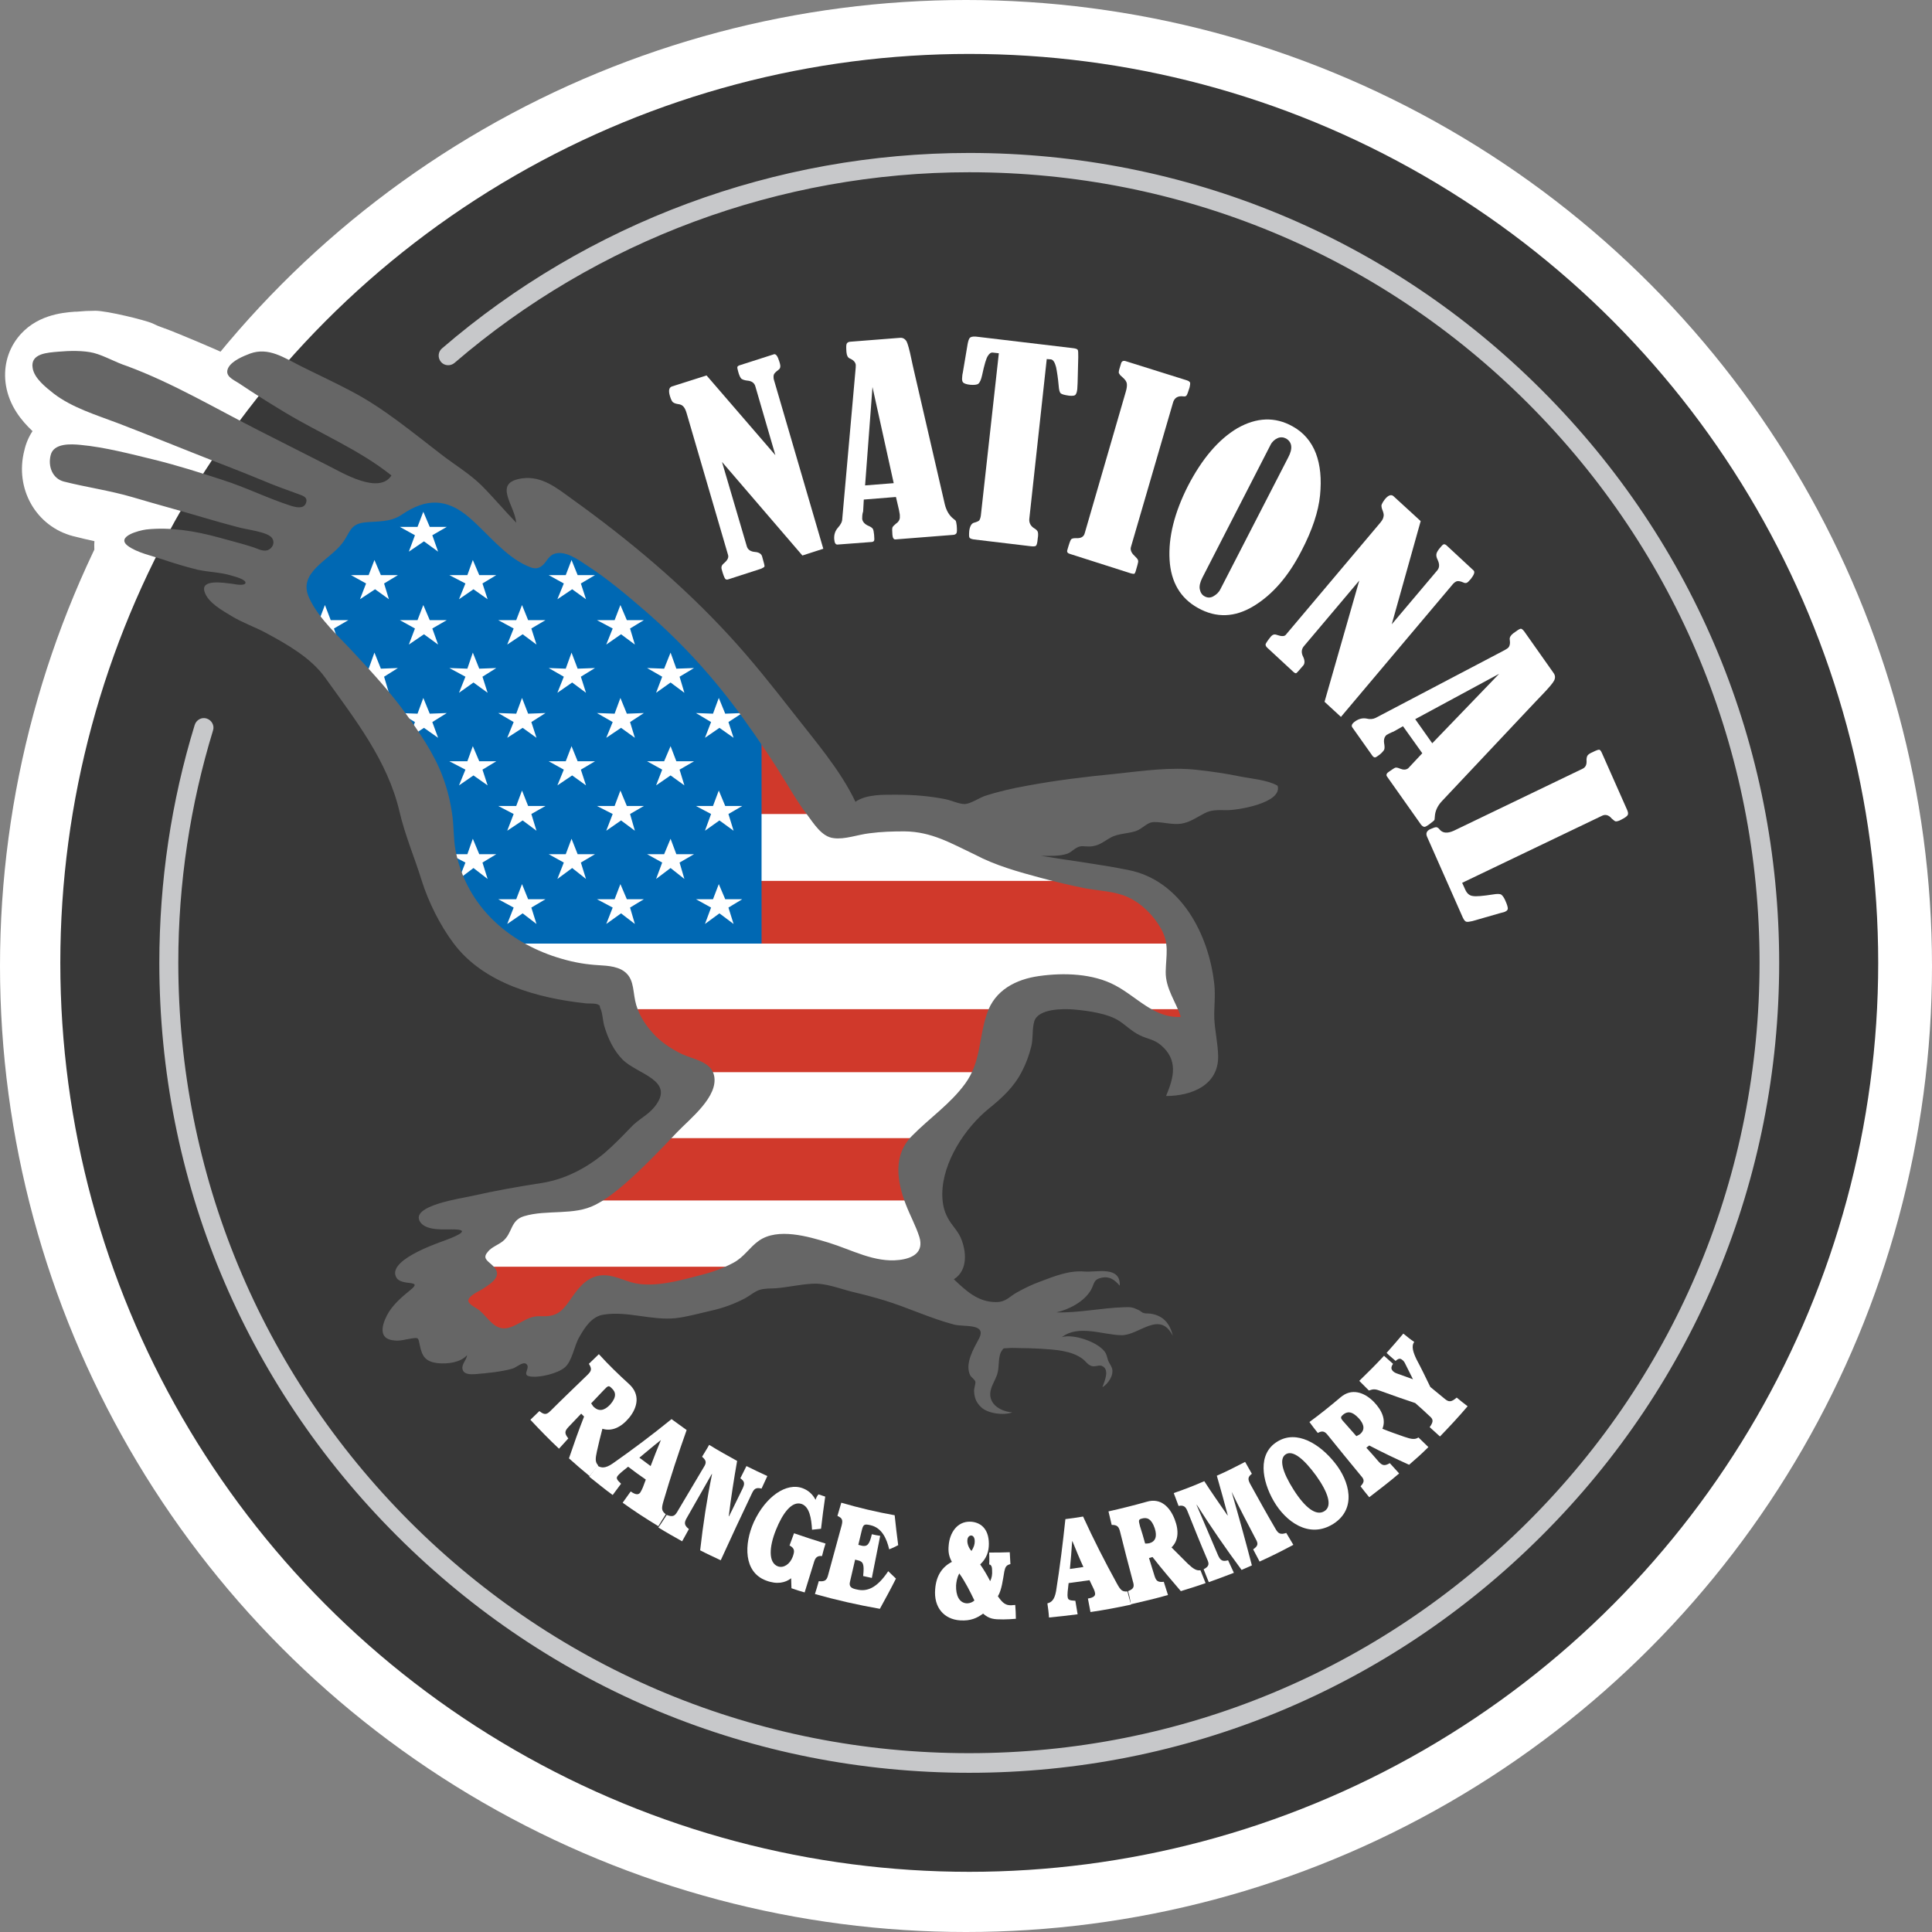 <?xml version="1.0" encoding="utf-8"?>
<!-- Generator: Adobe Illustrator 24.1.0, SVG Export Plug-In . SVG Version: 6.00 Build 0)  -->
<svg version="1.1" xmlns="http://www.w3.org/2000/svg" xmlns:xlink="http://www.w3.org/1999/xlink" x="0px" y="0px"
	 viewBox="0 0 617.996 617.996" style="enable-background:new 0 0 617.996 617.996;" xml:space="preserve">
<rect x="0" y="0" width="617.996" height="617.996" fill="#808080" stroke="none"/>
<style type="text/css">
	.st0{display:none;}
	.st1{display:inline;fill:#B8BABC;}
	.st2{fill:#FFFFFF;}
	.st3{fill:#383838;}
	.st4{fill:#C7C8CA;}
	.st5{fill:#D0392B;}
	.st6{fill:#0068B3;}
	.st7{fill:#666666;}
	.st8{display:inline;}
	.st9{display:inline;fill:#C7C8CA;}
	.st10{display:inline;fill:#D0392B;}
	.st11{display:inline;fill:#0068B3;}
	.st12{display:inline;fill:#FFFFFF;}
	.st13{display:inline;fill:#666666;}
</style>
<g id="Layer_2" class="st0">
	<rect x="-125.686" y="-85.298" class="st1" width="860.649" height="809.301"/>
</g>
<g id="White_Outline">
	<circle class="st2" cx="308.998" cy="308.998" r="308.998"/>
</g>
<g id="Layer_4">
	<g id="Bird_outline_1_">
		<path class="st2" d="M420.209,246.109l-0.8-2.7l-1-3.4l-3.1-1.8l-2.4-1.4c-4.9-2.8-10.2-3.7-14.5-4.4c-0.8-0.1-1.6-0.3-2.2-0.4
			c-4.3-0.9-8.7-1.6-14.4-2.2c-2.6-0.3-5.4-0.5-8.3-0.5c-6,0-11.7,0.6-17.1,1.3c-1.2,0.1-2.4,0.3-3.5,0.4
			c-11.6,1.1-20.5,2.3-28.7,3.9c-5.7,1-10.7,2.2-15.3,3.7h-0.1h-0.1h-0.1h-0.1c-0.7,0.3-1.4,0.5-2,0.8c-0.6-0.2-1.2-0.3-1.9-0.4
			c-5.7-1.1-11.6-1.7-18.1-1.7h-0.8h-1c-1,0-2.1,0-3.2,0.1c-3.5-5.3-7.4-10.1-11.2-14.9c-1.2-1.5-2.3-2.9-3.5-4.4
			c-6.4-8.2-13.3-16.9-20.8-25c-14.2-15.5-31.1-30.1-51.4-44.8c-0.3-0.2-0.6-0.4-0.9-0.7c-4.8-3.5-12.1-8.8-22.1-8.8
			c-1.2,0-2.5,0.1-3.7,0.2l0,0l0,0c-2,0.3-3.9,0.7-5.6,1.3c-1.3-1-2.6-1.9-3.9-2.8c-1.4-1-2.7-1.9-3.9-2.8l0,0h-0.1
			c-1.5-1.2-3.1-2.4-4.6-3.6c-7.9-6.2-16.1-12.6-25.8-17.6c-3.5-1.8-6.9-3.5-10.3-5.1c-1.8-0.9-3.7-1.8-5.5-2.7
			c-0.6-0.3-1.2-0.6-1.8-0.9h-0.1c-4.2-2.2-10-5.3-17.4-5.3c-3.1,0-12.476,8.761-16.176,13.961c-4.1-1.9-15.523-6.761-20.123-8.461
			h-0.1l-0.2-0.1l-0.2-0.1h-0.1c-0.9-0.3-2.1-0.8-3.3-1.4c-2.3-1-14.4-4-18.2-4c-2,0-4,0.1-6.1,0.3h-0.5c-4.1,0.3-12.7,1.1-18.3,8.4
			c-3.3,4.3-4.6,9.7-3.7,15.2c1.1,6.6,5,11.3,8.5,14.6c-1.2,1.8-2.1,3.9-2.6,6.1c-3.2,12.3,3.7,24.4,15.6,27.5
			c2.3,0.6,4.6,1.1,6.8,1.6c-0.5,5.9,2.2,11.7,7.3,15.7l0,0l0,0h0.1c4.4,3.3,9.5,5.4,13.2,6.5c0.7,0.2,1.5-0.1,2,0.1
			c1.1,0.4,2.3,0.8,3.4,1.1c3.1,8,10.3,12.3,14.2,14.6l0.6,0.4c2.8,1.7,5.5,2.9,7.9,4c1.3,0.6,2.6,1.2,3.6,1.7
			c3.9,2.1,10.5,5.6,13,9.1c0.9,1.3,1.9,2.6,2.8,3.9c8.1,11.2,15.2,21,17.7,32.1c1.3,5.4,3,10.4,4.7,15.2c0.9,2.6,1.8,5,2.5,7.3
			c2.7,8.6,7.2,17.5,12.4,24.4c9.4,12.6,24.7,20.7,45.5,24.1c2.1,5.5,5,10.2,8.6,13.8c0.2,0.2,0.4,0.3,0.5,0.5
			c-1.7,1.8-3.5,3.5-5.2,5c-3.8,3.2-7.9,5.2-11.8,5.8c-8.2,1.3-15.6,2.6-22.6,4.2h-0.1h-0.1h-0.1l0,0c-0.3,0.1-0.7,0.1-1.2,0.2
			c-8.7,1.7-21.9,4.2-26.4,15.4c-1.1,2.8-1.5,5.7-1.2,8.5c-3.1,2.7-5.2,5.8-6.4,9.3c-1.1,3.2-1.3,6.6-0.6,9.9
			c-0.4,0.7-0.8,1.3-1.1,2c-4.9,9.6-3.2,16.8-0.9,21.1c2.9,5.4,8.3,9,14.8,9.9c3.5,4.1,8.5,6.6,14.6,7.2c0.2,0,0.4,0,0.7,0.1
			c3.2,2.3,7.2,3.5,11.5,3.5c0.9,0,1.6,0,2.2-0.1h0.1h0.1h0.1h0.1c2.5-0.2,5.3-0.5,8.1-0.9c2.1,1,4.6,1.6,7.1,1.7
			c0.5,0,1.1,0.1,1.6,0.1c4.3,0,13.2-1.3,19.4-6.4c5.1-4.1,7-9.6,8.1-13v-0.1c1.1,0.1,2.3,0.3,3.5,0.4c3.1,0.4,6.5,0.9,10.3,0.9
			c1.5,0,2.9-0.1,4.3-0.2l0,0l0,0c3.7-0.4,7.1-1.3,10.2-2h0.1c0.8-0.2,1.6-0.4,2.3-0.6c5.1-1.1,10.1-2.9,14.7-5.4
			c0.8-0.4,1.5-0.8,2.1-1.2c0.3,0,0.7,0,1-0.1h0.1h0.1c2.4-0.2,4.5-0.5,6.4-0.8c1.7-0.3,3.2-0.5,4.5-0.6h0.1l0,0
			c0.8,0.1,2.8,0.7,4,1c1.1,0.3,2.4,0.7,3.7,1h0.1h0.1c3.3,0.8,6.3,1.6,9.2,2.4c2.6,0.8,5.4,1.9,8.4,3c2,0.8,4.1,1.6,6.2,2.3
			c0,3.1,0.6,6.1,1.8,8.9c0.4,6.1,2.8,11.2,7.2,15.4c4.3,4.1,10.7,6.4,17.6,6.4c2.2,0,4.4-0.3,6.4-0.8l-4.7,14l21.3-13.5l16.6-10.5
			c2.6-1.6,5-4,6.9-6.8l18.2,35.9l16.8-6.1l-13-56.2c-2.2-9.3-8.4-16-17-18.4c-0.9-2.9-2.4-5.6-4.5-7.8c-4-4.2-9.5-6.3-16.3-6.3
			c-1.2,0-2.4,0.1-3.3,0.1c-0.3,0-0.7,0-1,0c-0.8-0.1-1.6-0.1-2.3-0.1c-7,0-12.7,2.2-17.3,3.9l-0.6,0.2c-0.9,0.3-1.7,0.7-2.6,1
			c-0.5-2.1-1.1-4.2-2-6.1v-0.1v-0.1v-0.1v-0.1c-1.3-2.9-2.9-5-3.9-6.3c-0.1-0.1-0.2-0.3-0.3-0.4v-0.1c0.1-4,4-10.4,8.6-14.2
			c5.2-4.2,10.6-9.2,14.4-16.7c1.7-3.2,2.9-6.5,3.9-10.2c2.1,0.3,3.2,0.6,3.5,0.8c0.3,0.2,0.7,0.5,1,0.8c1.6,1.3,3.8,3,6.7,4.4
			l-3.4,8.1l-5.3,12.5h13.8h10.6c10,0,18.8-3.3,24.7-9.3c5-5.1,7.7-12.1,7.5-19.5c-0.1-3-0.4-5.7-0.8-8c-0.2-1.4-0.4-2.8-0.4-3.9
			c0-0.9,0-1.9,0.1-3c0.1-2.4,0.2-5.5-0.2-8.8c-1.1-9.8-4.4-19.6-9.2-27.6c-1.7-2.8-3.6-5.4-5.7-7.7c0.7-0.4,1.3-0.7,1.9-1.1
			c0.3,0,0.5,0,0.8,0c0.1,0,0.3,0,0.4,0c0.2,0,19.6-0.1,28-11.4C420.809,257.909,421.909,251.809,420.209,246.109z"/>
	</g>
	<g>
		<circle class="st3" cx="310.041" cy="307.998" r="290.749"/>
		<path class="st4" d="M310.041,567.07c-69.216,0-134.216-26.946-183.171-75.901S50.968,377.214,50.968,307.998
			c0-26.02,3.805-51.629,11.313-76.107c0.514-1.646,2.263-2.571,3.805-2.057c1.646,0.514,2.571,2.263,2.057,3.805
			c-7.302,23.861-11.108,48.852-11.108,74.256c0,67.571,26.329,131.027,74.05,178.851c47.721,47.721,111.281,74.05,178.851,74.05
			s131.027-26.329,178.851-74.05s74.05-111.281,74.05-178.851s-26.329-131.13-74.05-178.851S377.611,55.097,310.041,55.097
			c-60.474,0-118.994,21.701-164.658,60.988c-1.337,1.131-3.291,0.926-4.32-0.309c-1.131-1.337-0.926-3.291,0.309-4.32
			c46.796-40.316,106.653-62.531,168.67-62.531c69.216,0,134.319,26.946,183.171,75.901
			c48.955,48.955,75.901,113.955,75.901,183.171s-26.946,134.319-75.901,183.171C444.256,540.124,379.154,567.07,310.041,567.07z"/>
		<g id="Logo_1_">
			<g id="Layer_2_2_">
				<polygon class="st2" points="151.244,301.93 177.985,312.935 194.44,317.563 202.36,328.67 212.439,342.966 219.638,349.96 
					206.782,364.05 186.521,381.328 159.369,384.002 151.244,395.213 144.971,405.189 141.577,420.204 147.85,425.655 
					163.586,433.266 181.996,425.655 193.309,415.473 214.496,415.371 243.601,407.04 254.606,402.412 291.117,412.697 
					300.27,401.898 297.596,384.002 296.259,374.026 309.629,352.017 318.885,332.887 324.953,319.62 345.112,317.049 
					364.138,325.791 380.594,336.075 382.651,318.077 375.554,301.827 370.206,285.166 330.199,276.938 308.087,267.476 
					292.659,260.38 265.611,262.025 239.385,223.252 				"/>
			</g>
			<polygon class="st5" points="136.846,260.38 259.645,260.38 254.914,237.651 129.132,237.651 			"/>
			<polygon class="st5" points="155.975,301.827 378.331,301.827 372.572,288.766 358.585,281.772 141.577,281.772 			"/>
			<polygon class="st5" points="382.034,328.67 382.651,322.808 364.138,322.808 371.029,328.053 			"/>
			<polygon class="st5" points="326.085,322.808 198.246,322.808 212.439,342.966 318.783,342.966 			"/>
			<polygon class="st5" points="187.858,384.002 297.596,384.002 300.476,364.05 206.782,364.05 			"/>
			<polyline class="st5" points="288.443,408.377 291.117,408.788 293.379,408.994 295.231,408.788 296.773,408.377 298.007,407.76 
				299.036,407.143 299.653,406.114 300.27,405.189 268.799,405.189 271.37,405.497 273.838,405.703 276.512,406.114 
				278.981,406.526 281.552,406.937 283.815,407.554 286.283,407.966 			"/>
			<polygon class="st5" points="234.859,405.189 144.971,405.189 137.463,416.708 147.85,425.655 181.996,425.655 193.309,415.473 
				214.907,414.034 232.185,410.845 			"/>
			<polygon class="st6" points="243.601,301.827 160.192,301.827 151.656,296.788 118.95,226.029 90.667,192.912 90.873,185.404 
				122.653,158.561 146.822,158.561 170.374,171.623 179.116,167.097 243.601,227.057 			"/>
			<polygon class="st2" points="135.406,163.703 137.463,168.537 142.914,168.537 138.286,171.211 140.137,176.456 135.612,173.165 
				130.778,176.456 132.732,171.211 127.898,168.537 133.555,168.537 			"/>
			<polygon class="st2" points="182.819,179.13 184.773,183.964 190.326,183.964 185.801,186.638 187.447,191.678 183.024,188.49 
				178.293,191.678 180.35,186.638 175.516,183.964 180.967,183.964 			"/>
			<polygon class="st2" points="151.244,179.13 153.301,183.964 158.752,183.964 154.33,186.638 155.975,191.678 151.45,188.49 
				146.822,191.678 148.879,186.638 143.737,183.964 149.496,183.964 			"/>
			<polygon class="st2" points="119.773,179.13 121.83,183.964 127.281,183.964 122.859,186.638 124.401,191.678 119.979,188.49 
				115.145,191.678 117.099,186.638 112.265,183.964 117.922,183.964 			"/>
			<polygon class="st2" points="229.923,282.801 231.98,287.634 237.43,287.634 233.008,290.308 234.654,295.554 230.128,292.16 
				225.5,295.554 227.454,290.308 222.62,287.634 228.071,287.634 			"/>
			<polygon class="st2" points="198.451,282.801 200.508,287.634 205.959,287.634 201.537,290.308 203.079,295.554 198.657,292.16 
				193.926,295.554 195.983,290.308 190.943,287.634 196.6,287.634 			"/>
			<polygon class="st2" points="166.98,282.801 168.934,287.634 174.488,287.634 169.963,290.308 171.608,295.554 167.186,292.16 
				162.249,295.554 164.306,290.308 159.369,287.634 165.129,287.634 			"/>
			<polygon class="st2" points="198.451,193.529 200.508,198.363 205.959,198.363 201.537,201.037 203.079,206.179 198.657,202.888 
				193.926,206.179 195.983,201.037 190.943,198.363 196.6,198.363 			"/>
			<polygon class="st2" points="166.98,193.529 168.934,198.363 174.488,198.363 169.963,201.037 171.608,206.179 167.186,202.888 
				162.249,206.179 164.306,201.037 159.369,198.363 165.129,198.363 			"/>
			<polygon class="st2" points="135.406,193.529 137.463,198.363 142.914,198.363 138.286,201.037 140.137,206.179 135.612,202.888 
				130.778,206.179 132.732,201.037 127.898,198.363 133.555,198.363 			"/>
			<polygon class="st2" points="103.935,193.529 105.786,198.363 111.443,198.363 106.814,201.037 108.563,206.179 104.14,202.888 
				99.204,206.179 101.261,201.037 96.427,198.363 102.083,198.363 			"/>
			<polygon class="st2" points="214.496,208.751 216.347,213.893 222.003,213.687 217.375,216.464 218.918,221.606 214.496,218.315 
				209.867,221.606 211.821,216.464 206.988,213.687 212.439,213.893 			"/>
			<polygon class="st2" points="182.819,208.751 184.773,213.893 190.326,213.687 185.801,216.464 187.447,221.606 183.024,218.315 
				178.293,221.606 180.35,216.464 175.516,213.687 180.967,213.893 			"/>
			<polygon class="st2" points="151.244,208.751 153.301,213.893 158.752,213.687 154.33,216.464 155.975,221.606 151.45,218.315 
				146.822,221.606 148.879,216.464 143.737,213.687 149.496,213.893 			"/>
			<polygon class="st2" points="119.773,208.751 121.83,213.893 127.281,213.687 122.859,216.464 124.401,221.606 119.979,218.315 
				115.145,221.606 117.099,216.464 112.265,213.687 117.922,213.893 			"/>
			<polygon class="st2" points="229.923,223.252 231.98,228.291 237.43,228.086 233.008,230.966 234.654,236.005 230.128,232.817 
				225.5,236.005 227.454,230.966 222.62,228.086 228.071,228.291 			"/>
			<polygon class="st2" points="198.451,223.252 200.508,228.291 205.959,228.086 201.537,230.966 203.079,236.005 198.657,232.817 
				193.926,236.005 195.983,230.966 190.943,228.086 196.6,228.291 			"/>
			<polygon class="st2" points="166.98,223.252 168.934,228.291 174.488,228.086 169.963,230.966 171.608,236.005 167.186,232.817 
				162.249,236.005 164.306,230.966 159.369,228.086 165.129,228.291 			"/>
			<polygon class="st2" points="135.406,223.252 137.463,228.291 142.914,228.086 138.286,230.966 140.137,236.005 135.612,232.817 
				130.778,236.005 132.732,230.966 127.898,228.086 133.555,228.291 			"/>
			<polygon class="st2" points="214.496,238.679 216.347,243.513 222.003,243.513 217.375,246.187 218.918,251.226 214.496,248.038 
				209.867,251.226 211.821,246.187 206.988,243.513 212.439,243.513 			"/>
			<polygon class="st2" points="182.819,238.679 184.773,243.513 190.326,243.513 185.801,246.187 187.447,251.226 183.024,248.038 
				178.293,251.226 180.35,246.187 175.516,243.513 180.967,243.513 			"/>
			<polygon class="st2" points="151.244,238.679 153.301,243.513 158.752,243.513 154.33,246.187 155.975,251.226 151.45,248.038 
				146.822,251.226 148.879,246.187 143.737,243.513 149.496,243.513 			"/>
			<polygon class="st2" points="229.923,252.872 231.98,257.809 237.43,257.809 233.008,260.38 234.654,265.728 230.128,262.437 
				225.5,265.728 227.454,260.38 222.62,257.809 228.071,257.809 			"/>
			<polygon class="st2" points="198.451,252.872 200.508,257.809 205.959,257.809 201.537,260.38 203.079,265.728 198.657,262.437 
				193.926,265.728 195.983,260.38 190.943,257.809 196.6,257.809 			"/>
			<polygon class="st2" points="166.98,252.872 168.934,257.809 174.488,257.809 169.963,260.38 171.608,265.728 167.186,262.437 
				162.249,265.728 164.306,260.38 159.369,257.809 165.129,257.809 			"/>
			<polygon class="st2" points="214.496,268.299 216.347,273.236 222.003,273.236 217.375,275.91 218.918,281.155 214.496,277.658 
				209.867,281.155 211.821,275.91 206.988,273.236 212.439,273.236 			"/>
			<polygon class="st2" points="182.819,268.299 184.773,273.236 190.326,273.236 185.801,275.91 187.447,281.155 183.024,277.658 
				178.293,281.155 180.35,275.91 175.516,273.236 180.967,273.236 			"/>
			<polygon class="st2" points="151.244,268.299 153.301,273.236 158.752,273.236 154.33,275.91 155.975,281.155 151.45,277.658 
				146.822,281.155 148.879,275.91 143.737,273.236 149.496,273.236 			"/>
			<path class="st7" d="M408.671,251.329c-3.188-1.851-8.536-2.263-12.136-2.983c-4.422-0.926-8.845-1.543-13.37-2.057
				c-8.742-1.028-17.587,0.309-26.329,1.234c-9.462,0.926-18.924,2.057-28.283,3.805c-4.628,0.823-9.153,1.851-13.576,3.291
				c-1.748,0.617-4.525,2.468-6.274,2.571s-4.525-1.234-6.274-1.543c-5.142-1.028-10.285-1.44-15.53-1.44
				c-4.114,0-9.77-0.206-13.267,2.263c-4.834-10.182-12.959-19.541-19.85-28.386c-6.582-8.433-13.267-16.867-20.467-24.683
				c-15.119-16.456-32.191-30.751-50.395-43.813c-4.834-3.497-9.565-7.405-15.838-6.582c-9.668,1.337-2.468,8.433-1.954,14.193
				c-3.805-3.908-7.302-8.125-11.21-12.033c-3.908-3.805-8.639-6.582-12.856-9.873c-9.256-7.096-18.41-14.81-28.9-20.261
				c-5.245-2.777-10.593-5.245-15.941-7.919s-10.285-6.171-16.25-4.011c-2.16,0.823-5.657,2.263-6.891,4.422
				c-1.44,2.674,1.337,3.805,3.291,5.04c4.731,3.188,9.668,6.274,14.604,9.256c11.416,6.891,23.758,11.93,34.248,20.261
				c-4.011,6.274-15.838-0.926-20.158-3.085c-7.302-3.702-14.604-7.405-21.906-11.107c-13.987-7.096-27.769-15.324-42.476-20.775
				c-3.805-1.234-7.199-3.291-10.696-4.217c-3.291-0.823-7.816-0.72-11.21-0.411c-3.497,0.309-9.153,0.514-8.331,5.245
				c0.514,3.291,4.217,6.171,6.685,8.125c5.862,4.525,13.679,6.891,20.467,9.462c8.022,3.085,15.941,6.274,23.963,9.462
				c7.405,2.983,14.913,5.759,22.318,8.845c3.6,1.543,7.302,2.88,11.005,4.217c1.44,0.617,3.805,0.926,2.983,3.085
				c-0.72,1.954-3.188,1.337-4.628,0.926c-7.405-2.365-14.604-5.965-22.009-8.331c-7.302-2.365-14.399-4.628-21.906-6.479
				c-7.611-1.851-15.838-4.011-23.552-4.731c-3.085-0.309-8.639-0.617-9.565,3.291c-0.926,3.6,0.617,7.508,4.217,8.433
				c7.302,1.851,14.81,2.88,22.112,5.04c7.611,2.263,15.324,4.32,22.935,6.582c3.497,1.028,7.096,2.057,10.696,2.983
				c2.365,0.72,9.359,1.44,10.799,3.394c1.131,1.543,0.206,3.497-1.543,4.011c-1.543,0.411-3.394-0.72-4.834-1.131
				c-3.497-1.131-6.994-1.954-10.593-2.983c-7.508-2.057-15.427-3.394-23.141-2.571c-2.468,0.309-9.873,2.263-5.965,5.245
				c2.88,2.16,7.714,3.188,11.108,4.32c3.6,1.234,7.405,2.365,11.108,3.291c3.702,0.823,7.611,0.823,11.108,1.954
				c0.72,0.206,4.422,1.131,4.32,2.263c-0.206,1.131-3.6,0.411-4.217,0.309c-2.674-0.309-10.388-1.646-8.845,2.674
				c1.131,3.394,5.657,5.862,8.536,7.611c3.497,2.16,7.508,3.497,11.108,5.451c6.685,3.6,14.296,7.919,18.821,14.193
				c9.565,13.37,20.055,26.637,23.861,42.99c1.748,7.508,4.834,14.707,7.096,22.009c2.16,6.891,5.862,14.296,10.182,20.055
				c9.668,12.959,27.152,17.587,42.373,19.232c0.926,0.103,3.085-0.103,3.908,0.411c0.926,0.514,0.206,0.206,0.72,1.234
				c0.72,1.646,0.72,3.908,1.234,5.657c1.131,3.805,2.983,7.816,5.862,10.696c4.731,4.731,17.073,6.582,10.182,15.119
				c-2.16,2.674-5.245,4.011-7.611,6.582c-2.674,2.777-5.451,5.657-8.331,8.125c-5.862,4.937-12.856,8.536-20.364,9.668
				c-7.405,1.131-14.81,2.468-22.112,4.114c-2.983,0.72-20.261,3.085-16.456,8.433c2.057,2.88,8.125,2.16,11.108,2.263
				c5.759,0.206-1.543,2.88-3.497,3.6c-3.394,1.234-18.615,6.582-15.221,11.93c1.748,2.674,8.742,0.411,4.32,3.908
				c-2.777,2.263-5.759,4.834-7.405,8.022c-1.748,3.394-2.674,7.508,2.057,8.022c2.16,0.309,3.805-0.309,5.862-0.617
				c2.263-0.309,2.057-0.206,2.571,2.16c0.72,3.6,1.851,5.348,5.862,5.759c2.983,0.309,7.199-0.206,9.256-2.571
				c-0.103,1.543-1.851,2.88-1.44,4.525c0.411,1.748,2.674,1.646,4.217,1.543c3.6-0.309,8.125-0.72,11.725-1.748
				c1.234-0.309,3.394-2.468,4.525-1.44c1.44,1.44-2.16,3.805,1.851,4.011c2.777,0.206,8.022-1.028,10.285-2.88
				c2.468-1.954,3.085-6.994,4.731-9.77c1.748-3.085,4.011-6.685,7.816-7.199c7.508-1.234,15.427,1.954,23.038,1.131
				c3.6-0.411,7.611-1.543,11.21-2.365c3.805-0.823,7.508-2.16,11.005-4.011c1.543-0.823,2.983-2.16,4.628-2.674
				c1.543-0.514,3.6-0.411,5.142-0.514c3.908-0.309,7.714-1.234,11.622-1.44c4.217-0.309,8.742,1.543,12.856,2.571
				c3.497,0.823,6.994,1.748,10.388,2.777c7.405,2.263,14.707,5.759,22.215,7.714c3.188,0.823,10.593-0.514,7.919,4.525
				c-1.646,3.085-4.628,8.022-2.777,11.725c0.411,0.72,1.44,1.234,1.646,2.057c0.103,0.617-0.514,2.263-0.411,3.085
				c0.103,2.057,0.72,3.6,2.263,5.04c2.16,2.057,7.199,2.674,9.976,1.646c-4.217-0.309-8.228-3.085-6.788-7.611
				c0.617-1.954,1.748-3.394,2.16-5.451c0.411-1.954,0.103-4.834,1.131-6.479c0.823-1.337,0.617-0.823,2.263-1.028
				c1.131-0.103,2.365,0,3.497,0c2.263,0,4.525,0.103,6.788,0.206c4.422,0.309,9.77,0.514,13.473,3.291
				c0.823,0.617,1.337,1.543,2.365,2.057c1.337,0.72,2.468-0.206,3.6,0.103c2.88,1.028,0.926,5.039,0.309,6.891
				c1.954-1.234,3.703-3.908,3.085-6.068c-0.309-0.926-0.926-1.646-1.234-2.468c-0.411-1.131-0.411-1.954-1.131-2.88
				c-2.263-3.085-9.976-5.759-13.679-4.628c5.348-4.114,13.062-0.72,19.027-0.617c5.657,0.103,12.239-8.125,16.456,0.206
				c-0.926-4.011-3.085-6.479-7.096-7.096c-0.72-0.103-1.543,0-2.263-0.206c-0.617-0.206-0.72-0.514-1.543-0.926
				c-1.851-0.926-2.571-1.028-4.731-0.926c-7.199,0.206-14.399,1.851-21.598,1.646c4.011-0.926,8.845-3.394,11.005-7.096
				c1.234-2.16,0.72-3.394,3.497-4.011c2.571-0.514,4.114,0.72,5.759,2.571c0.309-6.479-7.508-4.217-11.21-4.525
				c-5.04-0.411-9.565,1.44-14.193,3.188c-2.571,0.926-5.142,2.16-7.508,3.497c-2.571,1.44-3.497,3.085-6.685,3.085
				c-5.759,0-9.565-3.6-13.473-7.302c4.628-2.88,4.011-9.153,2.16-13.37c-1.131-2.468-2.88-3.908-4.114-6.274
				c-1.337-2.468-1.748-4.937-1.748-7.714c0.103-10.182,7.302-21.084,14.913-27.255c4.32-3.497,8.022-6.891,10.593-11.93
				c1.337-2.571,2.263-5.142,2.983-8.022c0.617-2.571,0.206-5.451,0.926-7.919c1.234-4.114,9.256-4.114,12.753-3.805
				c4.422,0.411,10.799,1.234,14.501,3.703c2.16,1.44,4.114,3.394,6.479,4.525c2.468,1.234,4.422,1.234,6.685,3.085
				c5.657,4.731,4.32,10.285,1.748,16.353c8.228,0,16.867-3.497,16.661-12.856c-0.103-4.011-1.028-7.919-1.234-11.93
				c-0.103-3.703,0.411-7.302,0-11.005c-1.748-15.941-10.696-33.22-27.563-36.511c-9.153-1.851-18.615-2.983-27.872-4.525
				c2.674,0,5.965,0.206,8.536-0.72c1.234-0.514,2.057-1.543,3.291-2.057c1.131-0.514,1.954-0.206,3.394-0.206
				c3.291,0,4.628-1.543,7.302-2.983c2.263-1.131,5.039-1.131,7.508-1.851c2.674-0.823,3.702-2.983,6.274-2.983
				c2.88,0,5.657,0.926,8.536,0.514c2.88-0.411,5.142-2.16,7.611-3.394c2.263-1.131,4.217-0.926,6.891-0.926
				C395.61,259.249,410.317,256.883,408.671,251.329z M333.078,280.846c4.628,1.234,9.256,2.365,13.987,3.291
				c4.422,0.823,9.462,0.926,13.576,2.777c4.422,1.954,8.331,5.862,10.696,10.079c2.777,4.834,1.646,8.536,1.543,13.782
				c-0.103,5.451,3.291,9.668,4.834,14.501c-8.433,0.514-13.987-6.377-20.981-10.079c-7.096-3.805-16.456-4.114-24.375-2.983
				c-7.405,1.028-14.193,4.525-16.661,12.033c-2.674,7.816-1.851,15.427-6.994,22.421c-4.731,6.479-11.416,11.005-16.97,16.661
				c-6.171,6.171-4.834,14.604-1.954,22.009c1.337,3.497,3.188,6.788,4.32,10.388c1.44,4.834-2.057,6.788-6.479,7.302
				c-7.919,0.926-15.221-3.291-22.626-5.554c-6.479-1.954-16.147-4.834-22.215-0.617c-3.085,2.16-4.731,5.245-8.228,7.096
				c-3.291,1.748-6.685,2.983-10.388,3.908c-6.685,1.748-15.633,4.32-22.421,2.263c-3.394-1.028-6.994-2.88-10.696-1.954
				c-4.217,1.028-6.582,4.628-8.948,8.022c-2.674,3.805-4.525,5.04-9.153,4.834c-4.32-0.206-6.479,2.674-10.285,3.703
				c-4.32,1.131-6.377-3.085-9.153-5.451c-1.028-0.926-3.703-1.954-3.703-3.291c0.103-1.543,3.497-2.983,4.628-3.703
				c3.291-2.16,6.685-4.422,2.88-7.714c-1.748-1.543-2.983-2.263-1.131-4.32c1.131-1.337,3.188-2.057,4.628-3.188
				c3.188-2.571,2.365-6.685,6.788-8.022c3.702-1.131,7.714-1.131,11.622-1.337c4.011-0.206,7.714-0.514,11.313-2.365
				c3.394-1.748,6.377-4.114,9.256-6.582c5.862-5.142,11.313-10.799,16.764-16.558c4.114-4.32,13.473-11.519,11.827-18.307
				c-1.028-4.32-6.582-5.039-10.182-6.685c-3.6-1.748-7.199-4.114-9.77-7.199c-2.468-2.777-4.525-6.274-5.245-9.873
				c-0.823-3.908-0.411-7.816-4.422-9.976c-3.085-1.543-6.685-1.234-9.976-1.646c-4.114-0.411-8.228-1.44-12.136-2.777
				c-15.633-5.451-27.769-17.073-30.957-33.837c-0.617-3.394-0.514-6.994-0.926-10.49c-0.617-4.731-1.543-8.639-3.188-13.062
				c-2.777-7.405-7.508-14.193-12.136-20.569c-4.731-6.479-10.285-12.547-15.736-18.41c-4.937-5.451-11.725-11.313-14.81-18.101
				c-3.805-8.125,6.274-11.93,10.49-17.381c2.674-3.394,2.365-6.274,7.405-6.788c4.114-0.411,8.125,0,11.725-2.468
				c7.714-5.245,14.296-5.348,21.598,0.926c5.759,4.937,11.313,12.239,18.41,15.427c1.646,0.72,2.88,1.234,4.422,0.309
				c1.851-1.131,2.16-3.291,4.32-4.114c3.497-1.234,7.714,1.851,10.49,3.703c6.685,4.32,12.856,9.565,18.821,14.707
				c11.93,10.388,22.009,21.495,31.266,34.351c4.834,6.685,9.462,13.576,13.782,20.672c2.057,3.394,4.011,6.685,6.479,9.873
				c2.16,2.88,4.731,7.199,8.536,7.611c3.497,0.514,7.816-1.131,11.416-1.543c3.805-0.514,7.508-0.617,11.313-0.617
				c8.639,0.103,14.81,3.805,22.421,7.405C318.371,276.835,325.776,278.892,333.078,280.846z"/>
			<g>
				<path class="st2" d="M230.951,147.762l7.919,26.946c0.309,1.131,1.234,1.748,2.674,1.851c1.234,0.103,2.057,0.617,2.263,1.543
					c0.514,1.851,0.823,2.88,0.72,3.085c0,0.206-0.411,0.411-1.028,0.72l-10.49,3.394c-0.514,0.206-0.926,0.103-1.131-0.309
					c-0.206-0.309-0.617-1.337-1.028-2.88c-0.206-0.72,0-1.337,0.617-1.851c1.234-1.028,1.646-1.851,1.44-2.674l-13.164-45.047
					c-0.309-1.131-0.617-1.851-1.028-2.365c-0.411-0.514-0.926-0.823-1.851-0.926c-0.72-0.103-1.234-0.309-1.646-0.617
					c-0.309-0.309-0.617-0.926-0.926-1.954c-0.514-1.748-0.309-2.777,0.72-3.085l11.005-3.497l22.009,25.506l-6.377-21.906
					c-0.309-1.234-1.234-1.851-2.674-1.954c-0.823-0.103-1.44-0.309-1.851-0.617c-0.309-0.309-0.72-1.131-1.028-2.365
					c-0.206-0.72-0.309-1.234-0.206-1.44c0.103-0.206,0.411-0.411,0.823-0.514l10.902-3.497c0.617-0.103,1.131,0.617,1.646,2.263
					c0.309,0.926,0.411,1.543,0.309,1.851c0,0.309-0.206,0.617-0.617,0.926c-0.823,0.617-1.337,1.131-1.44,1.543
					c-0.103,0.411-0.103,0.926,0,1.44l15.838,54.2l-6.685,2.16L230.951,147.762z"/>
				<path class="st2" d="M286.591,158.972l-10.285,0.823l-0.206,3.702c0,0.103,0,0.206-0.103,0.411
					c-0.206,0.823-0.206,1.44-0.206,2.057c0.103,0.926,0.823,1.748,2.057,2.263c0.72,0.309,1.131,0.617,1.337,0.926
					c0.206,0.309,0.309,0.926,0.411,1.851c0.103,1.131,0.103,1.748,0,1.954c-0.103,0.206-0.411,0.411-0.823,0.411l-10.902,0.823
					c-0.617,0-0.926-0.514-1.028-1.748c-0.103-1.44,0.309-2.674,1.234-3.702c0.823-0.926,1.337-1.851,1.337-2.777l4.217-47.413
					c0.103-0.72,0.103-1.337,0.103-1.851c-0.103-0.823-0.72-1.543-1.954-2.057c-0.617-0.309-0.926-0.926-1.028-2.057
					c-0.103-1.44-0.103-2.365,0.103-2.674c0.103-0.309,0.617-0.617,1.234-0.617l15.736-1.234c0.926-0.103,1.646,0.309,2.16,1.131
					c0.411,0.823,0.926,2.674,1.543,5.657c0.206,1.131,0.514,2.263,0.72,3.291l9.976,43.196c0.514,2.057,1.44,3.6,2.777,4.628
					c0.411,0.309,0.617,0.514,0.72,0.617c0.103,0.206,0.206,0.72,0.309,1.543c0.103,1.337,0.103,2.16-0.103,2.468
					c-0.206,0.309-0.617,0.514-1.234,0.514l-18.307,1.44c-0.514,0-0.823-0.411-0.926-1.44c-0.103-1.234-0.103-2.057,0-2.365
					c0.103-0.309,0.514-0.72,1.131-1.234c0.926-0.617,1.337-1.44,1.234-2.365C287.928,164.526,287.414,162.366,286.591,158.972z
					 M279.084,123.799l-2.365,31.471l9.153-0.72L279.084,123.799z"/>
				<path class="st2" d="M319.503,113l-1.851-0.206c-0.617-0.103-1.131,0.206-1.646,1.028c-0.514,0.72-1.131,2.777-1.851,6.171
					c-0.309,1.44-0.72,2.365-1.234,2.777c-0.411,0.309-1.337,0.411-2.571,0.309c-1.131-0.103-1.954-0.411-2.263-0.72
					c-0.309-0.309-0.411-0.926-0.309-1.748c0-0.514,0.103-0.926,0.206-1.44l1.543-9.153c0.206-1.028,0.411-1.748,0.823-2.057
					c0.411-0.309,1.234-0.411,2.571-0.206l30.237,3.6c0.926,0.103,1.44,0.309,1.543,0.514c0.206,0.206,0.206,1.028,0.206,2.365
					l-0.206,8.228c0,0.617-0.103,1.337-0.103,1.954c-0.103,0.823-0.206,1.337-0.514,1.748c-0.206,0.411-0.926,0.514-2.057,0.411
					c-1.44-0.206-2.263-0.411-2.674-0.72s-0.617-1.131-0.72-2.571c-0.206-2.365-0.514-4.32-0.823-5.862
					c-0.411-1.543-0.926-2.365-1.646-2.468l-1.337-0.103l-5.554,50.909c-0.206,1.44,0.411,2.571,1.646,3.291
					c0.514,0.309,0.823,0.617,1.028,1.028c0.103,0.309,0.206,1.028,0,2.16c-0.103,1.337-0.309,2.16-0.617,2.365
					s-0.823,0.206-1.748,0.103l-18.101-2.16c-0.72-0.103-1.131-0.309-1.337-0.514c-0.206-0.309-0.206-1.028-0.103-2.263
					c0.206-1.44,0.72-2.365,1.543-2.571c0.823-0.206,1.44-0.514,1.646-0.72c0.206-0.309,0.411-0.823,0.514-1.543L319.503,113z"/>
				<path class="st2" d="M357.967,118.348l0.617-2.057c0.206-0.823,0.823-1.028,1.646-0.72l19.027,5.965
					c0.72,0.206,1.131,0.411,1.337,0.72c0.206,0.206,0.103,0.823-0.103,1.748c-0.411,1.337-0.72,2.16-0.926,2.468
					c-0.206,0.309-0.617,0.411-1.131,0.309c-1.748-0.206-2.88,0.514-3.291,2.263l-13.37,45.87c-0.309,0.926,0.103,1.954,1.131,2.88
					c0.617,0.617,1.028,1.028,1.131,1.44c0.103,0.309,0,0.823-0.206,1.543l-0.411,1.44c-0.206,0.823-0.411,1.234-0.617,1.337
					c-0.206,0-0.617,0-1.234-0.206l-19.335-6.171c-0.72-0.206-1.028-0.617-0.823-1.234c0.514-1.851,0.926-2.983,1.131-3.291
					c0.206-0.411,0.823-0.514,1.646-0.514c1.543,0.103,2.468-0.411,2.777-1.543l13.164-45.356c0.309-1.028,0.411-1.954,0.309-2.571
					s-0.514-1.234-1.337-1.954c-0.617-0.514-0.926-0.823-1.028-1.131C357.762,119.376,357.865,118.965,357.967,118.348z"/>
				<path class="st2" d="M413.402,136.346c3.6,1.954,6.068,4.937,7.508,8.639c1.44,3.805,1.851,8.228,1.337,13.473
					c-0.514,5.142-2.468,11.108-5.965,17.793c-4.114,8.022-9.153,13.884-15.221,17.587c-6.068,3.702-12.033,3.908-17.895,0.617
					c-5.554-3.085-8.639-8.228-9.051-15.427s1.543-15.016,5.862-23.552c4.525-8.742,9.77-14.913,15.838-18.513
					C401.986,133.466,407.848,133.261,413.402,136.346z M412.065,146.322c1.543-2.88,1.234-4.937-0.72-6.068
					c-0.823-0.411-1.748-0.514-2.674-0.103c-0.926,0.411-1.748,1.131-2.263,2.16l-21.804,42.476c-0.72,1.44-1.028,2.674-0.823,3.703
					s0.72,1.851,1.543,2.263c0.926,0.514,1.851,0.514,2.777,0c0.926-0.514,1.748-1.234,2.263-2.263L412.065,146.322z"/>
				<path class="st2" d="M434.794,185.713l-17.793,21.084c-0.72,0.926-0.823,2.057-0.103,3.394c0.514,1.131,0.514,2.16-0.103,2.777
					c-1.234,1.44-1.954,2.263-2.16,2.365c-0.206,0.103-0.617-0.103-1.131-0.617l-8.228-7.611c-0.411-0.411-0.514-0.823-0.411-1.131
					c0.206-0.411,0.72-1.234,1.748-2.468c0.514-0.514,1.028-0.72,1.851-0.411c1.44,0.514,2.468,0.514,2.88-0.103l29.826-35.379
					c0.72-0.823,1.234-1.543,1.337-2.16c0.206-0.617,0.103-1.234-0.206-2.057c-0.309-0.72-0.411-1.234-0.411-1.748
					c0.103-0.411,0.411-1.028,1.028-1.851c1.131-1.44,2.16-1.748,2.88-1.028l8.639,7.919l-9.256,33.014l14.501-17.175
					c0.823-0.926,0.823-2.057,0.206-3.394c-0.411-0.823-0.514-1.44-0.411-1.954s0.514-1.234,1.337-2.16
					c0.514-0.617,0.823-0.926,1.131-0.926c0.206,0,0.514,0.103,0.926,0.514l8.536,7.919c0.411,0.514,0.103,1.337-0.926,2.674
					c-0.617,0.72-1.028,1.131-1.337,1.234c-0.309,0.103-0.617,0.103-1.028-0.103c-0.926-0.411-1.646-0.514-2.057-0.411
					c-0.411,0.103-0.823,0.411-1.234,0.823l-35.894,42.579l-5.245-4.834L434.794,185.713z"/>
				<path class="st2" d="M454.952,240.942l-6.171-8.639l-3.085,1.748c-0.103,0-0.206,0.103-0.309,0.103
					c-0.72,0.309-1.337,0.617-1.851,0.926c-0.72,0.617-1.028,1.543-0.72,3.085c0.103,0.823,0.103,1.337-0.103,1.748
					c-0.206,0.309-0.617,0.823-1.234,1.337c-0.823,0.617-1.337,1.028-1.646,1.028c-0.206,0-0.514-0.103-0.823-0.514l-6.479-9.153
					c-0.309-0.514-0.103-1.131,0.926-1.851c1.131-0.823,2.365-1.131,3.6-0.926c1.131,0.309,2.16,0.206,2.983-0.206l40.728-21.392
					c0.617-0.309,1.131-0.617,1.543-0.926c0.617-0.514,0.823-1.44,0.617-2.777c-0.103-0.617,0.309-1.337,1.131-1.954
					c1.131-0.823,1.851-1.337,2.263-1.44c0.411-0.103,0.72,0.206,1.234,0.823l9.359,13.267c0.617,0.823,0.617,1.646,0.206,2.468
					c-0.411,0.823-1.646,2.263-3.702,4.422c-0.823,0.823-1.543,1.646-2.365,2.468l-29.826,31.677
					c-1.44,1.543-2.16,3.188-2.263,4.937c0,0.514-0.103,0.823-0.103,1.028c-0.103,0.206-0.411,0.514-1.131,1.028
					c-1.028,0.823-1.748,1.234-2.057,1.234s-0.72-0.206-1.131-0.72l-10.902-15.427c-0.309-0.514-0.103-1.028,0.72-1.543
					c1.028-0.72,1.646-1.131,1.954-1.234s0.823,0,1.543,0.309c1.028,0.411,1.851,0.411,2.571-0.103
					C451.147,244.953,452.69,243.41,454.952,240.942z M479.533,215.538L452.69,230.04l5.451,7.714L479.533,215.538z"/>
				<path class="st2" d="M467.705,282.389l1.028,2.263c0.514,1.131,1.337,1.851,2.365,1.954c1.028,0.206,3.291,0,6.582-0.514
					c1.234-0.206,2.16-0.206,2.571,0.103c0.411,0.309,0.926,1.028,1.337,2.057c0.514,1.131,0.72,1.954,0.72,2.365
					c0,0.411-0.309,0.72-0.72,0.926c-0.309,0.206-0.823,0.309-1.646,0.514l-8.948,2.571c-0.926,0.206-1.543,0.309-1.954,0.206
					c-0.411-0.103-0.72-0.514-1.131-1.337l-11.416-25.815c-0.514-1.131-0.103-1.954,1.028-2.468
					c0.926-0.411,1.543-0.617,1.851-0.617c0.309,0,0.72,0.206,1.028,0.617c1.028,1.337,2.571,1.44,4.628,0.514l41.242-19.85
					c0.823-0.411,1.234-1.131,1.234-2.263c-0.103-0.926,0.103-1.646,0.309-1.954c0.309-0.411,0.823-0.72,1.748-1.131
					c1.028-0.514,1.646-0.72,1.954-0.72s0.617,0.411,0.926,1.131l8.022,18.101c0.309,0.72,0.411,1.234,0.206,1.646
					c-0.206,0.411-0.926,0.926-2.16,1.543c-0.72,0.411-1.337,0.514-1.646,0.514c-0.309,0-0.72-0.411-1.337-0.926
					c-0.926-1.131-2.057-1.44-3.188-0.823L467.705,282.389z"/>
			</g>
			<g>
				<path class="st2" d="M172.534,451.367c1.646,1.337,2.365,1.131,3.6-0.103c3.908-3.908,7.919-7.714,11.827-11.519
					c1.234-1.234,1.44-1.851,0.411-3.497c1.028-1.028,2.16-2.057,3.188-3.085c3.085,3.394,6.377,6.582,9.668,9.565
					c3.6,3.291,2.777,7.405,0,10.799c-2.571,3.085-5.554,4.422-8.536,3.497c-0.617,2.365-1.234,4.834-1.748,7.199
					s-0.617,3.497,0.411,4.525c-0.926,1.131-1.851,2.263-2.777,3.394c-2.263-1.851-4.422-3.703-6.582-5.657
					c1.543-4.525,3.085-8.948,4.834-13.37c-0.309-0.309-0.617-0.617-0.926-0.926c-1.337,1.44-2.777,2.88-4.114,4.32
					c-1.131,1.234-1.337,1.954,0,3.6c-1.028,1.131-1.954,2.16-2.983,3.291c-3.188-2.983-6.171-6.068-9.153-9.256
					C170.374,453.424,171.505,452.396,172.534,451.367z M189.092,448.899c0.309,0.411,0.514,0.823,0.823,1.131
					c1.646,1.543,3.394,1.234,5.245-0.72c2.16-2.468,1.851-4.011,0.514-5.245c-0.926-0.926-1.131-0.926-2.571,0.617
					C191.766,446.122,190.429,447.459,189.092,448.899z"/>
				<path class="st2" d="M191.149,468.851c1.131,0.72,2.468,0.926,4.834-0.72c6.479-4.525,12.753-9.256,18.821-14.193
					c1.646,1.131,3.188,2.365,4.834,3.497c-2.674,7.508-5.142,15.016-7.405,22.729c-0.72,2.468-0.617,3.085,0.72,4.217
					c-0.823,1.234-1.543,2.468-2.365,3.805c-3.908-2.365-7.714-4.834-11.416-7.508c0.823-1.234,1.748-2.365,2.571-3.6
					c1.748,1.234,2.571,1.028,3.085,0.309c0.309-0.514,0.617-1.131,0.823-1.646c0.309-0.823,0.617-1.646,0.926-2.468
					c-1.954-1.337-3.805-2.674-5.657-4.114c-0.72,0.617-1.44,1.131-2.16,1.748c-0.411,0.411-0.823,0.72-1.131,1.131
					c-0.617,0.72-0.411,1.234,1.028,2.571c-0.926,1.234-1.748,2.365-2.674,3.6c-2.571-1.851-5.04-3.908-7.508-5.862
					C189.298,471.114,190.224,469.983,191.149,468.851z M204.519,466.28c1.234,0.926,2.365,1.748,3.6,2.674
					c1.028-2.777,2.16-5.554,3.291-8.331l0,0C209.045,462.475,206.782,464.429,204.519,466.28z"/>
				<path class="st2" d="M213.261,484.587c1.851,0.72,2.571,0.411,3.394-1.028c2.777-4.731,5.657-9.462,8.433-14.193
					c0.926-1.44,0.926-2.16-0.514-3.394c0.72-1.234,1.543-2.468,2.263-3.805c2.983,1.851,5.965,3.497,8.948,5.142
					c-1.028,5.862-1.954,11.725-2.674,17.69c0,0,0,0,0.103,0c1.44-2.983,2.88-5.862,4.32-8.845c0.72-1.543,0.72-2.263-0.72-3.291
					c0.617-1.337,1.337-2.571,1.954-3.908c2.263,1.131,4.422,2.16,6.685,3.188c-0.617,1.337-1.234,2.674-1.851,4.011
					c-1.748-0.411-2.365,0-3.085,1.543c-3.394,7.096-6.685,14.193-9.976,21.392c-2.16-1.028-4.422-2.057-6.582-3.188
					c0.926-8.228,2.16-16.353,3.805-24.375c0,0,0,0-0.103,0c-2.674,4.731-5.348,9.359-8.022,14.09
					c-0.823,1.44-0.823,2.263,0.72,3.497c-0.72,1.337-1.44,2.571-2.16,3.908c-2.571-1.44-5.142-2.88-7.611-4.422
					C211.719,487.055,212.439,485.821,213.261,484.587z"/>
				<path class="st2" d="M261.805,478.005c0.72,0.206,1.44,0.514,2.16,0.72c-0.514,3.394-0.926,6.788-1.337,10.285
					c-0.926,0.103-1.851,0.206-2.88,0.309c-0.206-3.703-0.823-7.302-3.291-8.228c-3.188-1.131-6.171,3.085-8.228,8.228
					c-2.263,5.554-2.468,10.593,0.617,11.725c1.748,0.617,3.805-0.617,4.731-3.085c0.617-1.748,0.72-2.674-1.028-3.6
					c0.514-1.337,0.926-2.571,1.44-3.908c3.291,1.131,6.685,2.263,10.079,3.291c-0.411,1.337-0.823,2.674-1.131,4.011
					c-0.926-0.103-1.954,0-2.468,1.646c-1.028,3.291-2.057,6.685-3.085,9.976c-1.44-0.411-2.777-0.823-4.217-1.337
					c0-1.028-0.103-2.16-0.103-3.188c-1.851,1.44-4.525,2.057-8.022,0.72c-7.199-2.674-7.096-11.622-3.908-18.718
					c3.805-8.228,10.49-12.753,15.633-10.799c1.646,0.617,3.085,1.748,4.114,3.703C261.085,479.033,261.394,478.519,261.805,478.005
					z"/>
				<path class="st2" d="M261.908,505.773c1.954,0.206,2.571-0.309,2.983-1.954c1.44-5.348,2.88-10.593,4.32-15.838
					c0.411-1.646,0.309-2.365-1.337-3.085c0.411-1.44,0.823-2.777,1.234-4.217c5.657,1.646,11.313,2.983,17.073,4.011
					c0.309,3.188,0.72,6.377,1.131,9.565c-0.926,0.514-1.851,0.926-2.88,1.337c-0.823-3.497-2.365-6.891-5.965-7.714
					c-2.16-0.514-2.365-0.206-2.88,1.954c-0.309,1.44-0.72,2.88-1.028,4.32c0.411,0.103,0.823,0.206,1.234,0.309
					c1.646,0.309,2.365-0.514,3.085-3.703c0.926,0.206,1.748,0.411,2.674,0.514c-0.926,4.525-1.748,8.948-2.674,13.473
					c-0.926-0.206-1.851-0.411-2.777-0.617c0.411-3.908,0-4.628-1.748-5.04c-0.309-0.103-0.617-0.103-0.823-0.206
					c-0.514,2.365-1.131,4.731-1.646,7.096c-0.411,1.646,0.617,2.16,2.263,2.468c3.085,0.72,6.274-0.309,9.976-5.862
					c0.823,0.823,1.646,1.543,2.468,2.365c-1.646,3.291-3.394,6.479-5.142,9.668c-6.994-1.234-13.884-2.777-20.775-4.731
					C261.085,508.653,261.497,507.213,261.908,505.773z"/>
				<path class="st2" d="M316.417,496.62c2.16,0,4.422,0,6.582-0.103c0.103,1.234,0.103,2.571,0.206,3.805
					c-1.337,0.309-1.646,0.926-1.954,2.365c-0.411,2.365-0.823,5.965-2.057,7.919c1.646,2.365,2.571,2.88,4.217,2.88
					c0.411,0,0.926-0.103,1.337-0.103c0.103,1.44,0.206,2.88,0.206,4.422c-1.337,0.103-2.674,0.206-4.011,0.206
					c-3.085,0-4.422-0.103-6.479-1.851c-1.954,1.44-4.011,2.365-7.302,2.16c-5.142-0.309-8.536-4.114-8.022-9.976
					c0.309-4.217,2.16-7.096,5.348-8.742c-0.926-1.646-1.234-3.188-1.028-5.245c0.309-4.011,2.674-7.714,6.891-7.611
					c3.085,0.103,5.965,2.057,5.965,7.096c0,2.468-0.72,4.628-2.777,6.582c1.028,1.44,2.263,3.497,3.188,5.348
					c0.514-1.028,0.72-2.057,0.617-3.497c0-0.72-0.103-1.748-0.926-1.851C316.52,499.191,316.417,497.854,316.417,496.62z
					 M309.321,512.87c0.926,0,1.851-0.411,2.365-0.926c-1.337-2.777-2.983-6.068-4.834-8.639c-0.823,1.543-0.926,2.777-1.028,3.805
					C305.721,510.401,306.852,512.767,309.321,512.87z M310.761,496.106c0.823-1.337,1.028-2.16,1.028-3.085
					c0-1.337-0.617-1.851-1.131-1.851c-0.514,0-1.234,0.411-1.234,1.748C309.424,493.946,309.938,495.283,310.761,496.106z"/>
				<path class="st2" d="M335.032,512.87c1.234-0.309,2.263-1.029,2.777-3.908c1.234-7.714,2.16-15.324,2.983-23.038
					c1.851-0.206,3.805-0.514,5.657-0.823c3.291,7.199,6.891,14.296,10.799,21.392c1.234,2.263,1.748,2.674,3.394,2.571
					c0.411,1.44,0.72,2.88,1.131,4.217c-4.32,0.926-8.639,1.748-12.959,2.365c-0.309-1.44-0.514-2.88-0.823-4.32
					c2.057-0.309,2.468-1.028,2.263-1.851c-0.103-0.617-0.411-1.234-0.617-1.646c-0.411-0.823-0.72-1.543-1.131-2.365
					c-2.16,0.309-4.422,0.617-6.685,0.926c-0.103,0.926-0.206,1.851-0.309,2.777c0,0.617-0.103,1.131,0,1.646
					c0.103,0.926,0.514,1.131,2.468,1.234c0.206,1.44,0.514,2.88,0.72,4.32c-3.085,0.411-6.068,0.72-9.153,1.029
					C335.444,515.75,335.238,514.31,335.032,512.87z M342.232,501.865c1.44-0.206,2.88-0.411,4.32-0.617
					c-1.234-2.674-2.365-5.451-3.497-8.228c0,0,0,0-0.103,0C342.746,496.003,342.54,498.883,342.232,501.865z"/>
				<path class="st2" d="M360.847,508.962c1.851-0.72,2.057-1.44,1.543-3.085c-1.44-5.348-2.777-10.593-4.114-15.941
					c-0.411-1.646-0.926-2.16-2.674-2.16c-0.309-1.44-0.72-2.88-1.028-4.32c4.114-0.926,8.228-1.954,12.239-3.085
					c4.422-1.337,7.405,1.646,8.948,5.657c1.44,3.703,1.131,6.891-1.028,8.948c1.748,1.748,3.497,3.497,5.245,5.245
					c1.748,1.646,2.777,2.263,4.011,2.057c0.514,1.337,1.131,2.777,1.646,4.114c-2.571,0.926-5.245,1.748-7.919,2.571
					c-3.085-3.6-6.171-7.199-9.051-10.902c-0.411,0.103-0.72,0.206-1.131,0.309c0.617,1.851,1.131,3.805,1.748,5.657
					c0.514,1.646,1.028,2.16,2.983,1.954c0.411,1.44,0.926,2.777,1.337,4.217c-3.908,1.131-7.919,2.057-11.93,2.983
					C361.567,511.739,361.259,510.401,360.847,508.962z M366.298,493.74c0.514,0,0.926,0,1.337-0.103
					c1.954-0.514,2.571-2.16,1.748-4.731c-1.028-3.085-2.468-3.6-4.011-3.188c-1.234,0.309-1.234,0.514-0.72,2.468
					C365.27,490.038,365.784,491.889,366.298,493.74z"/>
				<path class="st2" d="M393.964,477.182C393.861,477.285,393.861,477.285,393.964,477.182c2.263,7.816,4.422,15.633,6.479,23.552
					c-1.131,0.514-2.16,0.926-3.291,1.44c-5.04-6.788-9.771-13.679-14.296-20.775c0,0,0,0-0.103,0
					c2.263,5.348,4.628,10.799,6.891,16.147c0.72,1.543,1.337,2.057,3.188,1.543c0.617,1.337,1.234,2.674,1.851,4.011
					c-2.674,1.028-5.348,2.057-8.022,2.983c-0.514-1.337-1.131-2.674-1.646-4.114c1.748-0.926,1.851-1.646,1.131-3.188
					c-2.16-5.039-4.217-10.182-6.274-15.324c-0.617-1.543-1.234-2.057-2.88-1.748c-0.514-1.337-1.028-2.777-1.543-4.114
					c3.291-1.131,6.479-2.365,9.77-3.805c2.365,3.702,4.937,7.302,7.405,10.902c0,0,0,0,0.103,0
					c-1.131-4.217-2.263-8.433-3.497-12.65c3.085-1.337,6.068-2.88,9.051-4.422c0.72,1.234,1.44,2.571,2.16,3.805
					c-1.337,1.028-1.337,1.748-0.514,3.291c2.674,4.834,5.348,9.668,8.125,14.399c0.823,1.44,1.543,1.851,3.394,1.234
					c0.72,1.234,1.543,2.571,2.263,3.805c-3.497,1.851-7.096,3.703-10.799,5.348c-0.72-1.337-1.337-2.571-2.057-3.908
					c1.646-1.131,1.646-1.851,0.823-3.291C399.106,487.364,396.432,482.324,393.964,477.182z"/>
				<path class="st2" d="M408.568,461.138c6.274-3.908,13.679,0.823,18.41,6.788c4.731,5.862,7.096,14.707-0.514,19.541
					c-7.714,4.834-15.221-0.72-19.027-7.302S402.192,465.046,408.568,461.138z M423.687,483.353
					c2.571-1.646,1.131-5.965-2.674-11.313c-3.908-5.348-7.405-8.228-9.668-6.891c-2.365,1.44-1.131,5.759,2.468,11.416
					C417.413,482.221,421.013,485.101,423.687,483.353z"/>
				<path class="st2" d="M435.206,475.433c1.337-1.44,1.234-2.16,0.103-3.394c-3.497-4.217-6.994-8.536-10.49-12.856
					c-1.028-1.337-1.748-1.646-3.291-0.823c-0.926-1.131-1.851-2.365-2.674-3.497c3.394-2.468,6.685-5.142,9.976-7.919
					c3.497-2.983,7.508-1.646,10.593,1.44c2.777,2.88,3.908,5.862,2.777,8.639c2.263,0.926,4.628,1.748,6.994,2.571
					c2.365,0.823,3.497,0.926,4.525,0.206c1.028,1.028,2.16,2.057,3.188,3.085c-1.954,1.954-4.011,3.805-6.171,5.657
					c-4.32-1.954-8.639-4.011-12.753-6.171c-0.309,0.206-0.617,0.514-0.926,0.72c1.337,1.44,2.674,2.983,3.908,4.422
					c1.131,1.234,1.851,1.543,3.6,0.514c1.028,1.131,1.954,2.16,2.983,3.291c-3.085,2.674-6.377,5.142-9.565,7.611
					C437.057,477.799,436.131,476.668,435.206,475.433z M433.869,459.389c0.411-0.206,0.823-0.411,1.131-0.617
					c1.646-1.337,1.44-3.085-0.309-5.04c-2.263-2.468-3.805-2.263-5.04-1.234c-0.926,0.823-1.028,1.028,0.411,2.571
					C431.298,456.407,432.532,457.949,433.869,459.389z"/>
				<path class="st2" d="M452.69,448.796c-3.703-1.234-7.302-2.468-10.902-3.805c-1.851-0.72-2.468-0.72-3.908-0.206
					c-1.028-1.028-2.057-2.057-3.085-3.085c2.674-2.571,5.348-5.245,7.919-8.022c0.926,0.823,1.954,1.748,2.88,2.571
					c-0.823,1.234-0.514,1.748-0.103,2.263c0.309,0.309,0.72,0.617,1.337,0.823c1.748,0.617,3.394,1.234,5.142,1.851
					c-0.823-1.646-1.646-3.291-2.468-4.937c-0.206-0.514-0.617-1.028-0.926-1.234c-0.617-0.514-1.131-0.617-2.16,0.309
					c-0.926-0.823-1.954-1.646-2.88-2.571c1.851-2.057,3.6-4.114,5.348-6.171c1.131,0.926,2.263,1.851,3.497,2.674
					c-1.028,1.337-0.309,3.394,0.72,5.554c1.543,2.88,2.983,5.862,4.422,8.845c1.543,1.234,3.085,2.571,4.628,3.805
					c1.234,1.028,2.057,1.131,3.805-0.411c1.131,0.926,2.263,1.851,3.497,2.777c-2.88,3.394-5.862,6.582-8.845,9.668
					c-1.131-1.028-2.16-1.954-3.291-2.983c1.337-1.851,1.131-2.571-0.103-3.6C455.569,451.367,454.13,450.03,452.69,448.796z"/>
			</g>
		</g>
	</g>
</g>
<g id="Layer_1" class="st0">
	<g id="Layer_5" class="st8">
	</g>
	<g id="white_bg" class="st8">
		<g>
			<circle class="st2" cx="309.009" cy="308.709" r="282.7"/>
		</g>
	</g>
	<g id="Bird_outline" class="st8">
		<path class="st2" d="M420.209,249.109l-0.8-2.7l-1-3.4l-3.1-1.8l-2.4-1.4c-4.9-2.8-10.2-3.7-14.5-4.4c-0.8-0.1-1.6-0.3-2.2-0.4
			c-4.3-0.9-8.7-1.6-14.4-2.2c-2.6-0.3-5.4-0.5-8.3-0.5c-6,0-11.7,0.6-17.1,1.3c-1.2,0.1-2.4,0.3-3.5,0.4
			c-11.6,1.1-20.5,2.3-28.7,3.9c-5.7,1-10.7,2.2-15.3,3.7h-0.1h-0.1h-0.1h-0.1c-0.7,0.3-1.4,0.5-2,0.8c-0.6-0.2-1.2-0.3-1.9-0.4
			c-5.7-1.1-11.6-1.7-18.1-1.7h-0.8h-1c-1,0-2.1,0-3.2,0.1c-3.5-5.3-7.4-10.1-11.2-14.9c-1.2-1.5-2.3-2.9-3.5-4.4
			c-6.4-8.2-13.3-16.9-20.8-25c-14.2-15.5-31.1-30.1-51.4-44.8c-0.3-0.2-0.6-0.4-0.9-0.7c-4.8-3.5-12.1-8.8-22.1-8.8
			c-1.2,0-2.5,0.1-3.7,0.2l0,0l0,0c-2,0.3-3.9,0.7-5.6,1.3c-1.3-1-2.6-1.9-3.9-2.8c-1.4-1-2.7-1.9-3.9-2.8l0,0h-0.1
			c-1.5-1.2-3.1-2.4-4.6-3.6c-7.9-6.2-16.1-12.6-25.8-17.6c-3.5-1.8-6.9-3.5-10.3-5.1c-1.8-0.9-3.7-1.8-5.5-2.7
			c-0.6-0.3-1.2-0.6-1.8-0.9h-0.1c-4.2-2.2-10-5.3-17.4-5.3c-3.1,0-6.2,0.5-9.1,1.6l0,0h-0.1h-0.1h-0.1
			c-4.5,1.7-3.077,7.161-6.777,12.361c-4.1-1.9-15.523-6.761-20.123-8.461h-0.1l-0.2-0.1l-0.2-0.1h-0.1c-0.9-0.3-2.1-0.8-3.3-1.4
			c-2.3-1-4.8-2.2-7.9-3h-0.1l-0.1,0.1l0,0l0,0c-2.9-0.7-6.3-1.1-10.1-1.1c-2,0-4,0.1-6.1,0.3h-0.5c-4.1,0.3-12.7,1.1-18.3,8.4
			c-3.3,4.3-4.6,9.7-3.7,15.2c1.1,6.6,5,11.3,8.5,14.6c-1.2,1.8-2.1,3.9-2.6,6.1c-3.2,12.3,3.7,24.4,15.6,27.5
			c2.3,0.6,4.6,1.1,6.8,1.6c-0.5,5.9,2.2,11.7,7.3,15.7l0,0l0,0h0.1c4.4,3.3,9.5,5.4,13.2,6.5c0.7,0.2,1.5-0.1,2,0.1
			c1.1,0.4,2.3,0.8,3.4,1.1c3.1,8,10.3,12.3,14.2,14.6l0.6,0.4c2.8,1.7,5.5,2.9,7.9,4c1.3,0.6,2.6,1.2,3.6,1.7
			c3.9,2.1,10.5,5.6,13,9.1c0.9,1.3,1.9,2.6,2.8,3.9c8.1,11.2,15.2,21,17.7,32.1c1.3,5.4,3,10.4,4.7,15.2c0.9,2.6,1.8,5,2.5,7.3
			c2.7,8.6,7.2,17.5,12.4,24.4c9.4,12.6,24.7,20.7,45.5,24.1c2.1,5.5,5,10.2,8.6,13.8c0.2,0.2,0.4,0.3,0.5,0.5
			c-1.7,1.8-3.5,3.5-5.2,5c-3.8,3.2-7.9,5.2-11.8,5.8c-8.2,1.3-15.6,2.6-22.6,4.2h-0.1h-0.1h-0.1l0,0c-0.3,0.1-0.7,0.1-1.2,0.2
			c-8.7,1.7-21.9,4.2-26.4,15.4c-1.1,2.8-1.5,5.7-1.2,8.5c-3.1,2.7-5.2,5.8-6.4,9.3c-1.1,3.2-1.3,6.6-0.6,9.9
			c-0.4,0.7-0.8,1.3-1.1,2c-4.9,9.6-3.2,16.8-0.9,21.1c2.9,5.4,8.3,9,14.8,9.9c3.5,4.1,8.5,6.6,14.6,7.2c0.2,0,0.4,0,0.7,0.1
			c3.2,2.3,7.2,3.5,11.5,3.5c0.9,0,1.6,0,2.2-0.1h0.1h0.1h0.1h0.1c2.5-0.2,5.3-0.5,8.1-0.9c2.1,1,4.6,1.6,7.1,1.7
			c0.5,0,1.1,0.1,1.6,0.1c4.3,0,13.2-1.3,19.4-6.4c5.1-4.1,7-9.6,8.1-13v-0.1c1.1,0.1,2.3,0.3,3.5,0.4c3.1,0.4,6.5,0.9,10.3,0.9
			c1.5,0,2.9-0.1,4.3-0.2l0,0l0,0c3.7-0.4,7.1-1.3,10.2-2h0.1c0.8-0.2,1.6-0.4,2.3-0.6c5.1-1.1,10.1-2.9,14.7-5.4
			c0.8-0.4,1.5-0.8,2.1-1.2c0.3,0,0.7,0,1-0.1h0.1h0.1c2.4-0.2,4.5-0.5,6.4-0.8c1.7-0.3,3.2-0.5,4.5-0.6h0.1l0,0
			c0.8,0.1,2.8,0.7,4,1c1.1,0.3,2.4,0.7,3.7,1h0.1h0.1c3.3,0.8,6.3,1.6,9.2,2.4c2.6,0.8,5.4,1.9,8.4,3c2,0.8,4.1,1.6,6.2,2.3
			c0,3.1,0.6,6.1,1.8,8.9c0.4,6.1,2.8,11.2,7.2,15.4c4.3,4.1,10.7,6.4,17.6,6.4c2.2,0,4.4-0.3,6.4-0.8l-4.7,14l21.3-13.5l16.6-10.5
			c2.6-1.6,5-4,6.9-6.8l18.2,35.9l16.8-6.1l-13-56.2c-2.2-9.3-8.4-16-17-18.4c-0.9-2.9-2.4-5.6-4.5-7.8c-4-4.2-9.5-6.3-16.3-6.3
			c-1.2,0-2.4,0.1-3.3,0.1c-0.3,0-0.7,0-1,0c-0.8-0.1-1.6-0.1-2.3-0.1c-7,0-12.7,2.2-17.3,3.9l-0.6,0.2c-0.9,0.3-1.7,0.7-2.6,1
			c-0.5-2.1-1.1-4.2-2-6.1v-0.1v-0.1v-0.1v-0.1c-1.3-2.9-2.9-5-3.9-6.3c-0.1-0.1-0.2-0.3-0.3-0.4v-0.1c0.1-4,4-10.4,8.6-14.2
			c5.2-4.2,10.6-9.2,14.4-16.7c1.7-3.2,2.9-6.5,3.9-10.2c2.1,0.3,3.2,0.6,3.5,0.8c0.3,0.2,0.7,0.5,1,0.8c1.6,1.3,3.8,3,6.7,4.4
			l-3.4,8.1l-5.3,12.5h13.8h10.6c10,0,18.8-3.3,24.7-9.3c5-5.1,7.7-12.1,7.5-19.5c-0.1-3-0.4-5.7-0.8-8c-0.2-1.4-0.4-2.8-0.4-3.9
			c0-0.9,0-1.9,0.1-3c0.1-2.4,0.2-5.5-0.2-8.8c-1.1-9.8-4.4-19.6-9.2-27.6c-1.7-2.8-3.6-5.4-5.7-7.7c0.7-0.4,1.3-0.7,1.9-1.1
			c0.3,0,0.5,0,0.8,0c0.1,0,0.3,0,0.4,0c0.2,0,19.6-0.1,28-11.4C420.809,260.909,421.909,254.809,420.209,249.109z"/>
	</g>
	<path class="st2" d="M30.409,118.409c2.2,0,4.4,0.2,6.2,0.6c3.4,0.9,6.7,2.9,10.4,4.1c14.3,5.3,27.7,13.3,41.3,20.2
		c7.1,3.6,14.2,7.2,21.3,10.8c3,1.5,9.6,5.4,14.6,5.4c2.1,0,3.8-0.7,5-2.4c-10.2-8.1-22.2-13-33.3-19.7c-4.8-2.9-9.6-5.9-14.2-9
		c-1.9-1.2-4.6-2.3-3.2-4.9c1.2-2.1,4.6-3.5,6.7-4.3c1.3-0.5,2.5-0.7,3.7-0.7c4.2,0,8.1,2.5,12.1,4.6c5.2,2.6,10.4,5,15.5,7.7
		c10.2,5.3,19.1,12.8,28.1,19.7c4.1,3.2,8.7,5.9,12.5,9.6c3.8,3.8,7.2,7.9,10.9,11.7c-0.5-5.6-7.5-12.5,1.9-13.8
		c0.6-0.1,1.1-0.1,1.6-0.1c5.3,0,9.5,3.4,13.8,6.5c17.7,12.7,34.3,26.6,49,42.6c7,7.6,13.5,15.8,19.9,24
		c6.7,8.6,14.6,17.7,19.3,27.6c2.9-2.1,7.4-2.2,11.1-2.2c0.6,0,1.2,0,1.8,0c5.1,0,10.1,0.4,15.1,1.4c1.6,0.3,4.2,1.5,5.9,1.5
		c0.1,0,0.1,0,0.2,0c1.7-0.1,4.4-1.9,6.1-2.5c4.3-1.4,8.7-2.4,13.2-3.2c9.1-1.7,18.3-2.8,27.5-3.7c6.3-0.7,12.7-1.6,19.1-1.6
		c2.2,0,4.4,0.1,6.5,0.4c4.4,0.5,8.7,1.1,13,2c3.5,0.7,8.7,1.1,11.8,2.9c1.6,5.3-12.1,7.6-15.7,7.6c-0.1,0-0.1,0-0.2,0
		c-0.7,0-1.3,0-1.9,0c-1.7,0-3.1,0.1-4.8,0.9c-2.4,1.2-4.6,2.9-7.4,3.3c-0.5,0.1-1,0.1-1.5,0.1c-2.3,0-4.5-0.6-6.8-0.6
		c-2.5,0-3.5,2.1-6.1,2.9c-2.4,0.7-5.1,0.7-7.3,1.8c-2.6,1.4-3.9,2.9-7.1,2.9c-0.8,0-1.3-0.1-1.9-0.1c-0.5,0-0.9,0.1-1.4,0.3
		c-1.2,0.5-2,1.5-3.2,2c-1.7,0.6-3.8,0.7-5.8,0.7c-0.9,0-1.7,0-2.5,0c9,1.5,18.2,2.6,27.1,4.4c16.4,3.2,25.1,20,26.8,35.5
		c0.4,3.6-0.1,7.1,0,10.7c0.2,3.9,1.1,7.7,1.2,11.6c0.2,9.1-8.2,12.5-16.2,12.5c2.5-5.9,3.8-11.3-1.7-15.9c-2.2-1.8-4.1-1.8-6.5-3
		c-2.3-1.1-4.2-3-6.3-4.4c-3.6-2.4-9.8-3.2-14.1-3.6c-0.7-0.1-1.7-0.1-2.7-0.1c-3.8,0-8.8,0.7-9.7,3.8c-0.7,2.4-0.3,5.2-0.9,7.7
		c-0.7,2.8-1.6,5.3-2.9,7.8c-2.5,4.9-6.1,8.2-10.3,11.6c-7.4,6-14.4,16.6-14.5,26.5c0,2.7,0.4,5.1,1.7,7.5c1.2,2.3,2.9,3.7,4,6.1
		c1.8,4.1,2.4,10.2-2.1,13c3.8,3.6,7.5,7.1,13.1,7.1c3.1,0,4-1.6,6.5-3c2.3-1.3,4.8-2.5,7.3-3.4c4.1-1.5,8.1-3.2,12.4-3.2
		c0.5,0,0.9,0,1.4,0.1c0.3,0,0.5,0,0.8,0c1.3,0,2.9-0.2,4.4-0.2c3,0,5.9,0.7,5.7,4.5c-1.4-1.5-2.6-2.6-4.5-2.6c-0.3,0-0.7,0-1.1,0.1
		c-2.7,0.6-2.2,1.8-3.4,3.9c-2.1,3.6-6.8,6-10.7,6.9c0.4,0,0.8,0,1.2,0c6.6,0,13.2-1.4,19.8-1.6c0.4,0,0.8,0,1.1,0
		c1.3,0,2.1,0.2,3.5,0.9c0.8,0.4,0.9,0.7,1.5,0.9c0.7,0.2,1.5,0.1,2.2,0.2c3.9,0.6,6,3,6.9,6.9c-1.4-2.7-3-3.6-4.8-3.6
		c-3.5,0-7.5,3.4-11.1,3.4h-0.1c-3.6-0.1-7.9-1.4-11.9-1.4c-2.4,0-4.7,0.5-6.6,2c0.6-0.2,1.3-0.3,2-0.3c3.9,0,9.5,2.2,11.3,4.8
		c0.7,0.9,0.7,1.7,1.1,2.8c0.3,0.8,0.9,1.5,1.2,2.4c0.6,2.1-1.1,4.7-3,5.9c0.6-1.8,2.5-5.7-0.3-6.7c-0.2,0-0.3-0.1-0.5-0.1
		c-0.6,0-1.2,0.2-1.9,0.2c-0.4,0-0.7-0.1-1.1-0.3c-1-0.5-1.5-1.4-2.3-2c-3.6-2.7-8.8-2.9-13.1-3.2c-2.2-0.1-4.4-0.2-6.6-0.2
		c-0.7,0-1.5,0-2.3,0c-0.4,0-0.8,0-1.1,0c-1.6,0.2-1.4-0.3-2.2,1c-1,1.6-0.7,4.4-1.1,6.3c-0.4,2-1.5,3.4-2.1,5.3
		c-1.4,4.4,2.5,7.1,6.6,7.4c-0.9,0.3-1.9,0.5-3.1,0.5c-2.4,0-5.2-0.7-6.6-2.1c-1.5-1.4-2.1-2.9-2.2-4.9c-0.1-0.8,0.5-2.4,0.4-3
		c-0.2-0.8-1.2-1.3-1.6-2c-1.8-3.6,1.1-8.4,2.7-11.4c2.6-4.9-4.6-3.6-7.7-4.4c-7.3-1.9-14.4-5.3-21.6-7.5c-3.3-1-6.7-1.9-10.1-2.7
		c-3.7-0.9-7.7-2.5-11.6-2.5c-0.3,0-0.6,0-0.9,0c-3.8,0.2-7.5,1.1-11.3,1.4c-1.5,0.1-3.5,0-5,0.5c-1.6,0.5-3,1.8-4.5,2.6
		c-3.4,1.8-7,3.1-10.7,3.9c-3.5,0.8-7.4,1.9-10.9,2.3c-0.9,0.1-1.7,0.1-2.6,0.1c-5.4,0-10.8-1.5-16.1-1.5c-1.2,0-2.4,0.1-3.7,0.3
		c-3.7,0.5-5.9,4-7.6,7c-1.6,2.7-2.2,7.6-4.6,9.5c-2,1.7-6.6,2.8-9.4,2.8c-0.2,0-0.4,0-0.6,0c-3.9-0.2-0.4-2.5-1.8-3.9
		c-0.2-0.2-0.5-0.3-0.7-0.3c-1.1,0-2.7,1.4-3.7,1.7c-3.5,1-7.9,1.4-11.4,1.7c-0.4,0-0.7,0-1.1,0c-1.3,0-2.6-0.2-3-1.5
		c-0.4-1.6,1.3-2.9,1.4-4.4c-1.7,1.9-4.8,2.6-7.4,2.6c-0.5,0-1.1,0-1.6-0.1c-3.9-0.4-5-2.1-5.7-5.6c-0.4-1.7-0.4-2.2-1.3-2.2
		c-0.3,0-0.7,0-1.2,0.1c-1.6,0.2-3,0.7-4.5,0.7c-0.4,0-0.8,0-1.2-0.1c-4.6-0.5-3.7-4.5-2-7.8c1.6-3.1,4.5-5.6,7.2-7.8
		c4.3-3.4-2.5-1.2-4.2-3.8c-3.3-5.2,11.5-10.4,14.8-11.6c1.9-0.7,9-3.3,3.4-3.5c-0.2,0-0.5,0-0.7,0c-0.7,0-1.5,0-2.4,0
		c-2.9,0-6.2-0.2-7.7-2.2c-3.7-5.2,13.1-7.5,16-8.2c7.1-1.6,14.3-2.9,21.5-4c7.3-1.1,14.1-4.6,19.8-9.4c2.8-2.4,5.5-5.2,8.1-7.9
		c2.3-2.5,5.3-3.8,7.4-6.4c6.7-8.3-5.3-10.1-9.9-14.7c-2.8-2.8-4.6-6.7-5.7-10.4c-0.5-1.7-0.5-3.9-1.2-5.5c-0.5-1,0.2-0.7-0.7-1.2
		c-0.8-0.5-2.9-0.3-3.8-0.4c-14.8-1.6-31.8-6.1-41.2-18.7c-4.2-5.6-7.8-12.8-9.9-19.5c-2.2-7.1-5.2-14.1-6.9-21.4
		c-3.7-15.9-13.9-28.8-23.2-41.8c-4.4-6.1-11.8-10.3-18.3-13.8c-3.5-1.9-7.4-3.2-10.8-5.3c-2.8-1.7-7.2-4.1-8.3-7.4
		c-0.9-2.4,1.3-3,3.8-3c1.8,0,3.7,0.3,4.8,0.4c0.3,0.1,1.6,0.3,2.6,0.3c0.8,0,1.4-0.1,1.5-0.6c0.1-1.1-3.5-2-4.2-2.2
		c-3.4-1.1-7.2-1.1-10.8-1.9c-3.6-0.9-7.3-2-10.8-3.2c-3.3-1.1-8-2.1-10.8-4.2c-3.8-2.9,3.4-4.8,5.8-5.1c1.5-0.2,3.1-0.2,4.6-0.2
		c6,0,12.1,1.1,17.9,2.7c3.5,1,6.9,1.8,10.3,2.9c1.2,0.3,2.7,1.2,4,1.2c0.2,0,0.5,0,0.7-0.1c1.7-0.5,2.6-2.4,1.5-3.9
		c-1.4-1.9-8.2-2.6-10.5-3.3c-3.5-0.9-7-1.9-10.4-2.9c-7.4-2.2-14.9-4.2-22.3-6.4c-7.1-2.1-14.4-3.1-21.5-4.9
		c-3.5-0.9-5-4.7-4.1-8.2c0.7-2.8,3.7-3.4,6.5-3.4c1,0,2,0.1,2.8,0.2c7.5,0.7,15.5,2.8,22.9,4.6c7.3,1.8,14.2,4,21.3,6.3
		c7.2,2.3,14.2,5.8,21.4,8.1c0.7,0.2,1.5,0.4,2.3,0.4c0.9,0,1.8-0.3,2.2-1.3c0.8-2.1-1.5-2.4-2.9-3c-3.6-1.3-7.2-2.6-10.7-4.1
		c-7.2-3-14.5-5.7-21.7-8.6c-7.8-3.1-15.5-6.2-23.3-9.2c-6.6-2.5-14.2-4.8-19.9-9.2c-2.4-1.9-6-4.7-6.5-7.9
		c-0.8-4.6,4.7-4.8,8.1-5.1C27.209,118.509,28.809,118.409,30.409,118.409"/>
	<path class="st9" d="M309.009,560.609c-67.3,0-130.5-26.2-178.1-73.8s-73.8-110.8-73.8-178.1c0-25.3,3.7-50.2,11-74
		c0.5-1.6,2.2-2.5,3.7-2c1.6,0.5,2.5,2.2,2,3.7c-7.1,23.2-10.8,47.5-10.8,72.2c0,65.7,25.6,127.4,72,173.9
		c46.4,46.4,108.2,72,173.9,72s127.4-25.6,173.9-72c46.5-46.4,72-108.2,72-173.9s-25.6-127.5-72-173.9s-108.1-71.9-173.8-71.9
		c-58.8,0-115.7,21.1-160.1,59.3c-1.3,1.1-3.2,0.9-4.2-0.3c-1.1-1.3-0.9-3.2,0.3-4.2c45.5-39.2,103.7-60.8,164-60.8
		c67.3,0,130.6,26.2,178.1,73.8c47.6,47.6,73.8,110.8,73.8,178.1s-26.2,130.6-73.8,178.1
		C439.509,534.409,376.209,560.609,309.009,560.609z"/>
	<g id="Layer_2_1_" class="st8">
		<polygon class="st2" points="154.609,302.809 180.609,313.509 196.609,318.009 204.309,328.809 214.109,342.709 221.109,349.509 
			208.609,363.209 188.909,380.009 162.509,382.609 154.609,393.509 148.509,403.209 145.209,417.809 151.309,423.109 
			166.609,430.509 184.509,423.109 195.509,413.209 216.109,413.109 244.409,405.009 255.109,400.509 290.609,410.509 
			299.509,400.009 296.909,382.609 295.609,372.909 308.609,351.509 317.609,332.909 323.509,320.009 343.109,317.509 
			361.609,326.009 377.609,336.009 379.609,318.509 372.709,302.709 367.509,286.509 328.609,278.509 307.109,269.309 
			292.109,262.409 265.809,264.009 240.309,226.309 		"/>
	</g>
	<polygon class="st10" points="140.609,262.409 260.009,262.409 255.409,240.309 133.109,240.309 	"/>
	<polygon class="st10" points="159.209,302.709 375.409,302.709 369.809,290.009 356.209,283.209 145.209,283.209 	"/>
	<polygon class="st10" points="379.009,328.809 379.609,323.109 361.609,323.109 368.309,328.209 	"/>
	<polygon class="st10" points="324.609,323.109 200.309,323.109 214.109,342.709 317.509,342.709 	"/>
	<polygon class="st10" points="190.209,382.609 296.909,382.609 299.709,363.209 208.609,363.209 	"/>
	<polyline class="st10" points="288.009,406.309 290.609,406.709 292.809,406.909 294.609,406.709 296.109,406.309 297.309,405.709 
		298.309,405.109 298.909,404.109 299.509,403.209 268.909,403.209 271.409,403.509 273.809,403.709 276.409,404.109 
		278.809,404.509 281.309,404.909 283.509,405.509 285.909,405.909 	"/>
	<polygon class="st10" points="235.909,403.209 148.509,403.209 141.209,414.409 151.309,423.109 184.509,423.109 195.509,413.209 
		216.509,411.809 233.309,408.709 	"/>
	<polygon class="st11" points="244.409,302.709 163.309,302.709 155.009,297.809 123.209,229.009 95.709,196.809 95.909,189.509 
		126.809,163.409 150.309,163.409 173.209,176.109 181.709,171.709 244.409,230.009 	"/>
	<polygon class="st12" points="139.209,168.409 141.209,173.109 146.509,173.109 142.009,175.709 143.809,180.809 139.409,177.609 
		134.709,180.809 136.609,175.709 131.909,173.109 137.409,173.109 	"/>
	<polygon class="st12" points="185.309,183.409 187.209,188.109 192.609,188.109 188.209,190.709 189.809,195.609 185.509,192.509 
		180.909,195.609 182.909,190.709 178.209,188.109 183.509,188.109 	"/>
	<polygon class="st12" points="154.609,183.409 156.609,188.109 161.909,188.109 157.609,190.709 159.209,195.609 154.809,192.509 
		150.309,195.609 152.309,190.709 147.309,188.109 152.909,188.109 	"/>
	<path class="st2" d="M164.309,422.409c0.4,0,0.9-0.1,1.4-0.2c3.6-1,5.7-3.6,9.6-3.6c0.1,0,0.3,0,0.4,0c0.3,0,0.6,0,0.9,0
		c3.9,0,5.6-1.3,8-4.7c2.3-3.3,4.6-6.8,8.7-7.8c0.7-0.2,1.4-0.2,2-0.2c2.9,0,5.7,1.3,8.4,2.1c1.7,0.5,3.6,0.7,5.6,0.7
		c5.5,0,11.4-1.7,16.2-2.9c3.6-0.9,6.9-2.1,10.1-3.8c3.4-1.8,5-4.8,8-6.9c2.2-1.5,5-2.1,7.8-2.1c4.7,0,9.9,1.5,13.8,2.7
		c6.5,2,12.9,5.5,19.8,5.5c0.7,0,1.5,0,2.2-0.1c4.3-0.5,7.7-2.4,6.3-7.1c-1.1-3.5-2.9-6.7-4.2-10.1c-2.8-7.2-4.1-15.4,1.9-21.4
		c5.4-5.5,11.9-9.9,16.5-16.2c5-6.8,4.2-14.2,6.8-21.8c2.4-7.3,9-10.7,16.2-11.7c2.5-0.4,5.1-0.6,7.7-0.6c5.6,0,11.3,0.9,16,3.5
		c6.6,3.5,11.8,9.8,19.5,9.8c0.3,0,0.6,0,0.9,0c-1.5-4.7-4.8-8.8-4.7-14.1c0.1-5.1,1.2-8.7-1.5-13.4c-2.3-4.1-6.1-7.9-10.4-9.8
		c-4-1.8-8.9-1.9-13.2-2.7c-4.6-0.9-9.1-2-13.6-3.2c-7.1-1.9-14.3-3.9-20.7-7.3c-7.4-3.5-13.4-7.1-21.8-7.2c-3.7,0-7.3,0.1-11,0.6
		c-3,0.3-6.6,1.6-9.7,1.6c-0.5,0-0.9,0-1.4-0.1c-3.7-0.4-6.2-4.6-8.3-7.4c-2.4-3.1-4.3-6.3-6.3-9.6c-4.2-6.9-8.7-13.6-13.4-20.1
		c-9-12.5-18.8-23.3-30.4-33.4c-5.8-5-11.8-10.1-18.3-14.3c-2.3-1.5-5.5-3.9-8.5-3.9c-0.6,0-1.1,0.1-1.7,0.3c-2.1,0.8-2.4,2.9-4.2,4
		c-0.6,0.3-1.1,0.5-1.6,0.5c-0.8,0-1.7-0.4-2.7-0.8c-6.9-3.1-12.3-10.2-17.9-15c-3.7-3.2-7.2-4.7-10.7-4.7c-3.3,0-6.7,1.3-10.3,3.8
		c-3.5,2.4-7.4,2-11.4,2.4c-4.9,0.5-4.6,3.3-7.2,6.6c-4.1,5.3-13.9,9-10.2,16.9c3,6.6,9.6,12.3,14.4,17.6
		c5.3,5.7,10.7,11.6,15.3,17.9c4.5,6.2,9.1,12.8,11.8,20c1.6,4.3,2.5,8.1,3.1,12.7c0.4,3.4,0.3,6.9,0.9,10.2
		c3.1,16.3,14.9,27.6,30.1,32.9c3.8,1.3,7.8,2.3,11.8,2.7c3.2,0.4,6.7,0.1,9.7,1.6c3.9,2.1,3.5,5.9,4.3,9.7c0.7,3.5,2.7,6.9,5.1,9.6
		c2.5,3,6,5.3,9.5,7c3.5,1.6,8.9,2.3,9.9,6.5c1.6,6.6-7.5,13.6-11.5,17.8c-5.3,5.6-10.6,11.1-16.3,16.1c-2.8,2.4-5.7,4.7-9,6.4
		c-3.5,1.8-7.1,2.1-11,2.3c-3.8,0.2-7.7,0.2-11.3,1.3c-4.3,1.3-3.5,5.3-6.6,7.8c-1.4,1.1-3.4,1.8-4.5,3.1c-1.8,2-0.6,2.7,1.1,4.2
		c3.7,3.2,0.4,5.4-2.8,7.5c-1.1,0.7-4.4,2.1-4.5,3.6c0,1.3,2.6,2.3,3.6,3.2C159.209,418.909,161.009,422.409,164.309,422.409"/>
	<path class="st12" d="M324.709,437.209c0.1-0.6,0.2-1.2,0.3-1.7c1.9,0,3.8,0.1,5.8,0.2h0.7c3,0.2,6.7,0.5,8.5,1.7l0.1,0.1
		c0.6,0.6,1.6,1.7,3.2,2.5l-1,2.9l-19.1-1.4C323.709,440.409,324.409,439.009,324.709,437.209L324.709,437.209z"/>
	<polygon class="st12" points="124.009,183.409 126.009,188.109 131.309,188.109 127.009,190.709 128.509,195.609 124.209,192.509 
		119.509,195.609 121.409,190.709 116.709,188.109 122.209,188.109 	"/>
	<polygon class="st12" points="231.109,284.209 233.109,288.909 238.409,288.909 234.109,291.509 235.709,296.609 231.309,293.309 
		226.809,296.609 228.709,291.509 224.009,288.909 229.309,288.909 	"/>
	<polygon class="st12" points="200.509,284.209 202.509,288.909 207.809,288.909 203.509,291.509 205.009,296.609 200.709,293.309 
		196.109,296.609 198.109,291.509 193.209,288.909 198.709,288.909 	"/>
	<polygon class="st12" points="169.909,284.209 171.809,288.909 177.209,288.909 172.809,291.509 174.409,296.609 170.109,293.309 
		165.309,296.609 167.309,291.509 162.509,288.909 168.109,288.909 	"/>
	<polygon class="st12" points="200.509,197.409 202.509,202.109 207.809,202.109 203.509,204.709 205.009,209.709 200.709,206.509 
		196.109,209.709 198.109,204.709 193.209,202.109 198.709,202.109 	"/>
	<polygon class="st12" points="169.909,197.409 171.809,202.109 177.209,202.109 172.809,204.709 174.409,209.709 170.109,206.509 
		165.309,209.709 167.309,204.709 162.509,202.109 168.109,202.109 	"/>
	<polygon class="st12" points="139.209,197.409 141.209,202.109 146.509,202.109 142.009,204.709 143.809,209.709 139.409,206.509 
		134.709,209.709 136.609,204.709 131.909,202.109 137.409,202.109 	"/>
	<polygon class="st12" points="108.609,197.409 110.409,202.109 115.909,202.109 111.409,204.709 113.109,209.709 108.809,206.509 
		104.009,209.709 106.009,204.709 101.309,202.109 106.809,202.109 	"/>
	<polygon class="st12" points="216.109,212.209 217.909,217.209 223.409,217.009 218.909,219.709 220.409,224.709 216.109,221.509 
		211.609,224.709 213.509,219.709 208.809,217.009 214.109,217.209 	"/>
	<polygon class="st12" points="185.309,212.209 187.209,217.209 192.609,217.009 188.209,219.709 189.809,224.709 185.509,221.509 
		180.909,224.709 182.909,219.709 178.209,217.009 183.509,217.209 	"/>
	<polygon class="st12" points="154.609,212.209 156.609,217.209 161.909,217.009 157.609,219.709 159.209,224.709 154.809,221.509 
		150.309,224.709 152.309,219.709 147.309,217.009 152.909,217.209 	"/>
	<polygon class="st12" points="124.009,212.209 126.009,217.209 131.309,217.009 127.009,219.709 128.509,224.709 124.209,221.509 
		119.509,224.709 121.409,219.709 116.709,217.009 122.209,217.209 	"/>
	<polygon class="st12" points="231.109,226.309 233.109,231.209 238.409,231.009 234.109,233.809 235.709,238.709 231.309,235.609 
		226.809,238.709 228.709,233.809 224.009,231.009 229.309,231.209 	"/>
	<polygon class="st12" points="200.509,226.309 202.509,231.209 207.809,231.009 203.509,233.809 205.009,238.709 200.709,235.609 
		196.109,238.709 198.109,233.809 193.209,231.009 198.709,231.209 	"/>
	<polygon class="st12" points="169.909,226.309 171.809,231.209 177.209,231.009 172.809,233.809 174.409,238.709 170.109,235.609 
		165.309,238.709 167.309,233.809 162.509,231.009 168.109,231.209 	"/>
	<polygon class="st12" points="139.209,226.309 141.209,231.209 146.509,231.009 142.009,233.809 143.809,238.709 139.409,235.609 
		134.709,238.709 136.609,233.809 131.909,231.009 137.409,231.209 	"/>
	<polygon class="st12" points="216.109,241.309 217.909,246.009 223.409,246.009 218.909,248.609 220.409,253.509 216.109,250.409 
		211.609,253.509 213.509,248.609 208.809,246.009 214.109,246.009 	"/>
	<polygon class="st12" points="185.309,241.309 187.209,246.009 192.609,246.009 188.209,248.609 189.809,253.509 185.509,250.409 
		180.909,253.509 182.909,248.609 178.209,246.009 183.509,246.009 	"/>
	<polygon class="st12" points="154.609,241.309 156.609,246.009 161.909,246.009 157.609,248.609 159.209,253.509 154.809,250.409 
		150.309,253.509 152.309,248.609 147.309,246.009 152.909,246.009 	"/>
	<polygon class="st12" points="231.109,255.109 233.109,259.909 238.409,259.909 234.109,262.409 235.709,267.609 231.309,264.409 
		226.809,267.609 228.709,262.409 224.009,259.909 229.309,259.909 	"/>
	<polygon class="st12" points="200.509,255.109 202.509,259.909 207.809,259.909 203.509,262.409 205.009,267.609 200.709,264.409 
		196.109,267.609 198.109,262.409 193.209,259.909 198.709,259.909 	"/>
	<polygon class="st12" points="169.909,255.109 171.809,259.909 177.209,259.909 172.809,262.409 174.409,267.609 170.109,264.409 
		165.309,267.609 167.309,262.409 162.509,259.909 168.109,259.909 	"/>
	<polygon class="st12" points="216.109,270.109 217.909,274.909 223.409,274.909 218.909,277.509 220.409,282.609 216.109,279.209 
		211.609,282.609 213.509,277.509 208.809,274.909 214.109,274.909 	"/>
	<polygon class="st12" points="185.309,270.109 187.209,274.909 192.609,274.909 188.209,277.509 189.809,282.609 185.509,279.209 
		180.909,282.609 182.909,277.509 178.209,274.909 183.509,274.909 	"/>
	<polygon class="st12" points="154.609,270.109 156.609,274.909 161.909,274.909 157.609,277.509 159.209,282.609 154.809,279.209 
		150.309,282.609 152.309,277.509 147.309,274.909 152.909,274.909 	"/>
	<path class="st13" d="M404.909,253.609c-3.1-1.8-8.3-2.2-11.8-2.9c-4.3-0.9-8.6-1.5-13-2c-8.5-1-17.1,0.3-25.6,1.2
		c-9.2,0.9-18.4,2-27.5,3.7c-4.5,0.8-8.9,1.8-13.2,3.2c-1.7,0.6-4.4,2.4-6.1,2.5s-4.4-1.2-6.1-1.5c-5-1-10-1.4-15.1-1.4
		c-4,0-9.5-0.2-12.9,2.2c-4.7-9.9-12.6-19-19.3-27.6c-6.4-8.2-12.9-16.4-19.9-24c-14.7-16-31.3-29.9-49-42.6
		c-4.7-3.4-9.3-7.2-15.4-6.4c-9.4,1.3-2.4,8.2-1.9,13.8c-3.7-3.8-7.1-7.9-10.9-11.7c-3.8-3.7-8.4-6.4-12.5-9.6
		c-9-6.9-17.9-14.4-28.1-19.7c-5.1-2.7-10.3-5.1-15.5-7.7s-10-6-15.8-3.9c-2.1,0.8-5.5,2.2-6.7,4.3c-1.4,2.6,1.3,3.7,3.2,4.9
		c4.6,3.1,9.4,6.1,14.2,9c11.1,6.7,23.1,11.6,33.3,19.7c-3.9,6.1-15.4-0.9-19.6-3c-7.1-3.6-14.2-7.2-21.3-10.8
		c-13.6-6.9-27-14.9-41.3-20.2c-3.7-1.2-7-3.2-10.4-4.1c-3.2-0.8-7.6-0.7-10.9-0.4c-3.4,0.3-8.9,0.5-8.1,5.1c0.5,3.2,4.1,6,6.5,7.9
		c5.7,4.4,13.3,6.7,19.9,9.2c7.8,3,15.5,6.1,23.3,9.2c7.2,2.9,14.5,5.6,21.7,8.6c3.5,1.5,7.1,2.8,10.7,4.1c1.4,0.6,3.7,0.9,2.9,3
		c-0.7,1.9-3.1,1.3-4.5,0.9c-7.2-2.3-14.2-5.8-21.4-8.1c-7.1-2.3-14-4.5-21.3-6.3c-7.4-1.8-15.4-3.9-22.9-4.6
		c-3-0.3-8.4-0.6-9.3,3.2c-0.9,3.5,0.6,7.3,4.1,8.2c7.1,1.8,14.4,2.8,21.5,4.9c7.4,2.2,14.9,4.2,22.3,6.4c3.4,1,6.9,2,10.4,2.9
		c2.3,0.7,9.1,1.4,10.5,3.3c1.1,1.5,0.2,3.4-1.5,3.9c-1.5,0.4-3.3-0.7-4.7-1.1c-3.4-1.1-6.8-1.9-10.3-2.9c-7.3-2-15-3.3-22.5-2.5
		c-2.4,0.3-9.6,2.2-5.8,5.1c2.8,2.1,7.5,3.1,10.8,4.2c3.5,1.2,7.2,2.3,10.8,3.2c3.6,0.8,7.4,0.8,10.8,1.9c0.7,0.2,4.3,1.1,4.2,2.2
		c-0.2,1.1-3.5,0.4-4.1,0.3c-2.6-0.3-10.1-1.6-8.6,2.6c1.1,3.3,5.5,5.7,8.3,7.4c3.4,2.1,7.3,3.4,10.8,5.3
		c6.5,3.5,13.9,7.7,18.3,13.8c9.3,13,19.5,25.9,23.2,41.8c1.7,7.3,4.7,14.3,6.9,21.4c2.1,6.7,5.7,13.9,9.9,19.5
		c9.4,12.6,26.4,17.1,41.2,18.7c0.9,0.1,3-0.1,3.8,0.4c0.9,0.5,0.2,0.2,0.7,1.2c0.7,1.6,0.7,3.8,1.2,5.5c1.1,3.7,2.9,7.6,5.7,10.4
		c4.6,4.6,16.6,6.4,9.9,14.7c-2.1,2.6-5.1,3.9-7.4,6.4c-2.6,2.7-5.3,5.5-8.1,7.9c-5.7,4.8-12.5,8.3-19.8,9.4
		c-7.2,1.1-14.4,2.4-21.5,4c-2.9,0.7-19.7,3-16,8.2c2,2.8,7.9,2.1,10.8,2.2c5.6,0.2-1.5,2.8-3.4,3.5c-3.3,1.2-18.1,6.4-14.8,11.6
		c1.7,2.6,8.5,0.4,4.2,3.8c-2.7,2.2-5.6,4.7-7.2,7.8c-1.7,3.3-2.6,7.3,2,7.8c2.1,0.3,3.7-0.3,5.7-0.6c2.2-0.3,2-0.2,2.5,2.1
		c0.7,3.5,1.8,5.2,5.7,5.6c2.9,0.3,7-0.2,9-2.5c-0.1,1.5-1.8,2.8-1.4,4.4c0.4,1.7,2.6,1.6,4.1,1.5c3.5-0.3,7.9-0.7,11.4-1.7
		c1.2-0.3,3.3-2.4,4.4-1.4c1.4,1.4-2.1,3.7,1.8,3.9c2.7,0.2,7.8-1,10-2.8c2.4-1.9,3-6.8,4.6-9.5c1.7-3,3.9-6.5,7.6-7
		c7.3-1.2,15,1.9,22.4,1.1c3.5-0.4,7.4-1.5,10.9-2.3c3.7-0.8,7.3-2.1,10.7-3.9c1.5-0.8,2.9-2.1,4.5-2.6c1.5-0.5,3.5-0.4,5-0.5
		c3.8-0.3,7.5-1.2,11.3-1.4c4.1-0.3,8.5,1.5,12.5,2.5c3.4,0.8,6.8,1.7,10.1,2.7c7.2,2.2,14.3,5.6,21.6,7.5c3.1,0.8,10.3-0.5,7.7,4.4
		c-1.6,3-4.5,7.8-2.7,11.4c0.4,0.7,1.4,1.2,1.6,2c0.1,0.6-0.5,2.2-0.4,3c0.1,2,0.7,3.5,2.2,4.9c2.1,2,7,2.6,9.7,1.6
		c-4.1-0.3-8-3-6.6-7.4c0.6-1.9,1.7-3.3,2.1-5.3c0.4-1.9,0.1-4.7,1.1-6.3c0.8-1.3,0.6-0.8,2.2-1c1.1-0.1,2.3,0,3.4,0
		c2.2,0,4.4,0.1,6.6,0.2c4.3,0.3,9.5,0.5,13.1,3.2c0.8,0.6,1.3,1.5,2.3,2c1.3,0.7,2.4-0.2,3.5,0.1c2.8,1,0.9,4.9,0.3,6.7
		c1.9-1.2,3.6-3.8,3-5.9c-0.3-0.9-0.9-1.6-1.2-2.4c-0.4-1.1-0.4-1.9-1.1-2.8c-2.2-3-9.7-5.6-13.3-4.5c5.2-4,12.7-0.7,18.5-0.6
		c5.5,0.1,11.9-7.9,16,0.2c-0.9-3.9-3-6.3-6.9-6.9c-0.7-0.1-1.5,0-2.2-0.2c-0.6-0.2-0.7-0.5-1.5-0.9c-1.8-0.9-2.5-1-4.6-0.9
		c-7,0.2-14,1.8-21,1.6c3.9-0.9,8.6-3.3,10.7-6.9c1.2-2.1,0.7-3.3,3.4-3.9c2.5-0.5,4,0.7,5.6,2.5c0.3-6.3-7.3-4.1-10.9-4.4
		c-4.9-0.4-9.3,1.4-13.8,3.1c-2.5,0.9-5,2.1-7.3,3.4c-2.5,1.4-3.4,3-6.5,3c-5.6,0-9.3-3.5-13.1-7.1c4.5-2.8,3.9-8.9,2.1-13
		c-1.1-2.4-2.8-3.8-4-6.1c-1.3-2.4-1.7-4.8-1.7-7.5c0.1-9.9,7.1-20.5,14.5-26.5c4.2-3.4,7.8-6.7,10.3-11.6c1.3-2.5,2.2-5,2.9-7.8
		c0.6-2.5,0.2-5.3,0.9-7.7c1.2-4,9-4,12.4-3.7c4.3,0.4,10.5,1.2,14.1,3.6c2.1,1.4,4,3.3,6.3,4.4c2.4,1.2,4.3,1.2,6.5,3
		c5.5,4.6,4.2,10,1.7,15.9c8,0,16.4-3.4,16.2-12.5c-0.1-3.9-1-7.7-1.2-11.6c-0.1-3.6,0.4-7.1,0-10.7c-1.7-15.5-10.4-32.3-26.8-35.5
		c-8.9-1.8-18.1-2.9-27.1-4.4c2.6,0,5.8,0.2,8.3-0.7c1.2-0.5,2-1.5,3.2-2c1.1-0.5,1.9-0.2,3.3-0.2c3.2,0,4.5-1.5,7.1-2.9
		c2.2-1.1,4.9-1.1,7.3-1.8c2.6-0.8,3.6-2.9,6.1-2.9c2.8,0,5.5,0.9,8.3,0.5s5-2.1,7.4-3.3c2.2-1.1,4.1-0.9,6.7-0.9
		C392.209,261.309,406.509,259.009,404.909,253.609z M331.409,282.309c4.5,1.2,9,2.3,13.6,3.2c4.3,0.8,9.2,0.9,13.2,2.7
		c4.3,1.9,8.1,5.7,10.4,9.8c2.7,4.7,1.6,8.3,1.5,13.4c-0.1,5.3,3.2,9.4,4.7,14.1c-8.2,0.5-13.6-6.2-20.4-9.8c-6.9-3.7-16-4-23.7-2.9
		c-7.2,1-13.8,4.4-16.2,11.7c-2.6,7.6-1.8,15-6.8,21.8c-4.6,6.3-11.1,10.7-16.5,16.2c-6,6-4.7,14.2-1.9,21.4
		c1.3,3.4,3.1,6.6,4.2,10.1c1.4,4.7-2,6.6-6.3,7.1c-7.7,0.9-14.8-3.2-22-5.4c-6.3-1.9-15.7-4.7-21.6-0.6c-3,2.1-4.6,5.1-8,6.9
		c-3.2,1.7-6.5,2.9-10.1,3.8c-6.5,1.7-15.2,4.2-21.8,2.2c-3.3-1-6.8-2.8-10.4-1.9c-4.1,1-6.4,4.5-8.7,7.8c-2.6,3.7-4.4,4.9-8.9,4.7
		c-4.2-0.2-6.3,2.6-10,3.6c-4.2,1.1-6.2-3-8.9-5.3c-1-0.9-3.6-1.9-3.6-3.2c0.1-1.5,3.4-2.9,4.5-3.6c3.2-2.1,6.5-4.3,2.8-7.5
		c-1.7-1.5-2.9-2.2-1.1-4.2c1.1-1.3,3.1-2,4.5-3.1c3.1-2.5,2.3-6.5,6.6-7.8c3.6-1.1,7.5-1.1,11.3-1.3c3.9-0.2,7.5-0.5,11-2.3
		c3.3-1.7,6.2-4,9-6.4c5.7-5,11-10.5,16.3-16.1c4-4.2,13.1-11.2,11.5-17.8c-1-4.2-6.4-4.9-9.9-6.5c-3.5-1.7-7-4-9.5-7
		c-2.4-2.7-4.4-6.1-5.1-9.6c-0.8-3.8-0.4-7.6-4.3-9.7c-3-1.5-6.5-1.2-9.7-1.6c-4-0.4-8-1.4-11.8-2.7c-15.2-5.3-27-16.6-30.1-32.9
		c-0.6-3.3-0.5-6.8-0.9-10.2c-0.6-4.6-1.5-8.4-3.1-12.7c-2.7-7.2-7.3-13.8-11.8-20c-4.6-6.3-10-12.2-15.3-17.9
		c-4.8-5.3-11.4-11-14.4-17.6c-3.7-7.9,6.1-11.6,10.2-16.9c2.6-3.3,2.3-6.1,7.2-6.6c4-0.4,7.9,0,11.4-2.4c7.5-5.1,13.9-5.2,21,0.9
		c5.6,4.8,11,11.9,17.9,15c1.6,0.7,2.8,1.2,4.3,0.3c1.8-1.1,2.1-3.2,4.2-4c3.4-1.2,7.5,1.8,10.2,3.6c6.5,4.2,12.5,9.3,18.3,14.3
		c11.6,10.1,21.4,20.9,30.4,33.4c4.7,6.5,9.2,13.2,13.4,20.1c2,3.3,3.9,6.5,6.3,9.6c2.1,2.8,4.6,7,8.3,7.4c3.4,0.5,7.6-1.1,11.1-1.5
		c3.7-0.5,7.3-0.6,11-0.6c8.4,0.1,14.4,3.7,21.8,7.2C317.109,278.409,324.309,280.409,331.409,282.309z"/>
	<g class="st8">
		<path class="st6" d="M232.109,152.909l7.7,26.2c0.3,1.1,1.2,1.7,2.6,1.8c1.2,0.1,2,0.6,2.2,1.5c0.5,1.8,0.8,2.8,0.7,3
			c0,0.2-0.4,0.4-1,0.7l-10.2,3.3c-0.5,0.2-0.9,0.1-1.1-0.3c-0.2-0.3-0.6-1.3-1-2.8c-0.2-0.7,0-1.3,0.6-1.8c1.2-1,1.6-1.8,1.4-2.6
			l-12.8-43.8c-0.3-1.1-0.6-1.8-1-2.3s-0.9-0.8-1.8-0.9c-0.7-0.1-1.2-0.3-1.6-0.6c-0.3-0.3-0.6-0.9-0.9-1.9c-0.5-1.7-0.3-2.7,0.7-3
			l10.7-3.4l21.4,24.8l-6.2-21.3c-0.3-1.2-1.2-1.8-2.6-1.9c-0.8-0.1-1.4-0.3-1.8-0.6c-0.3-0.3-0.7-1.1-1-2.3
			c-0.2-0.7-0.3-1.2-0.2-1.4s0.4-0.4,0.8-0.5l10.6-3.4c0.6-0.1,1.1,0.6,1.6,2.2c0.3,0.9,0.4,1.5,0.3,1.8c0,0.3-0.2,0.6-0.6,0.9
			c-0.8,0.6-1.3,1.1-1.4,1.5c-0.1,0.4-0.1,0.9,0,1.4l15.4,52.7l-6.5,2.1L232.109,152.909z"/>
		<path class="st6" d="M286.209,163.809l-10,0.8l-0.2,3.6c0,0.1,0,0.2-0.1,0.4c-0.2,0.8-0.2,1.4-0.2,2c0.1,0.9,0.8,1.7,2,2.2
			c0.7,0.3,1.1,0.6,1.3,0.9c0.2,0.3,0.3,0.9,0.4,1.8c0.1,1.1,0.1,1.7,0,1.9s-0.4,0.4-0.8,0.4l-10.6,0.8c-0.6,0-0.9-0.5-1-1.7
			c-0.1-1.4,0.3-2.6,1.2-3.6c0.8-0.9,1.3-1.8,1.3-2.7l4.1-46.1c0.1-0.7,0.1-1.3,0.1-1.8c-0.1-0.8-0.7-1.5-1.9-2
			c-0.6-0.3-0.9-0.9-1-2c-0.1-1.4-0.1-2.3,0.1-2.6c0.1-0.3,0.6-0.6,1.2-0.6l15.3-1.2c0.9-0.1,1.6,0.3,2.1,1.1
			c0.4,0.8,0.9,2.6,1.5,5.5c0.2,1.1,0.5,2.2,0.7,3.2l9.7,42c0.5,2,1.4,3.5,2.7,4.5c0.4,0.3,0.6,0.5,0.7,0.6c0.1,0.2,0.2,0.7,0.3,1.5
			c0.1,1.3,0.1,2.1-0.1,2.4s-0.6,0.5-1.2,0.5l-17.8,1.4c-0.5,0-0.8-0.4-0.9-1.4c-0.1-1.2-0.1-2,0-2.3s0.5-0.7,1.1-1.2
			c0.9-0.6,1.3-1.4,1.2-2.3C287.509,169.209,287.009,167.109,286.209,163.809z M278.909,129.609l-2.3,30.6l8.9-0.7L278.909,129.609z
			"/>
		<path class="st6" d="M318.209,119.109l-1.8-0.2c-0.6-0.1-1.1,0.2-1.6,1c-0.5,0.7-1.1,2.7-1.8,6c-0.3,1.4-0.7,2.3-1.2,2.7
			c-0.4,0.3-1.3,0.4-2.5,0.3c-1.1-0.1-1.9-0.4-2.2-0.7c-0.3-0.3-0.4-0.9-0.3-1.7c0-0.5,0.1-0.9,0.2-1.4l1.5-8.9c0.2-1,0.4-1.7,0.8-2
			s1.2-0.4,2.5-0.2l29.4,3.5c0.9,0.1,1.4,0.3,1.5,0.5c0.2,0.2,0.2,1,0.2,2.3l-0.2,8c0,0.6-0.1,1.3-0.1,1.9c-0.1,0.8-0.2,1.3-0.5,1.7
			c-0.2,0.4-0.9,0.5-2,0.4c-1.4-0.2-2.2-0.4-2.6-0.7c-0.4-0.3-0.6-1.1-0.7-2.5c-0.2-2.3-0.5-4.2-0.8-5.7c-0.4-1.5-0.9-2.3-1.6-2.4
			l-1.3-0.1l-5.4,49.5c-0.2,1.4,0.4,2.5,1.6,3.2c0.5,0.3,0.8,0.6,1,1c0.1,0.3,0.2,1,0,2.1c-0.1,1.3-0.3,2.1-0.6,2.3
			c-0.3,0.2-0.8,0.2-1.7,0.1l-17.6-2.1c-0.7-0.1-1.1-0.3-1.3-0.5c-0.2-0.3-0.2-1-0.1-2.2c0.2-1.4,0.7-2.3,1.5-2.5s1.4-0.5,1.6-0.7
			c0.2-0.3,0.4-0.8,0.5-1.5L318.209,119.109z"/>
		<path class="st6" d="M355.609,124.309l0.6-2c0.2-0.8,0.8-1,1.6-0.7l18.5,5.8c0.7,0.2,1.1,0.4,1.3,0.7c0.2,0.2,0.1,0.8-0.1,1.7
			c-0.4,1.3-0.7,2.1-0.9,2.4c-0.2,0.3-0.6,0.4-1.1,0.3c-1.7-0.2-2.8,0.5-3.2,2.2l-13,44.6c-0.3,0.9,0.1,1.9,1.1,2.8
			c0.6,0.6,1,1,1.1,1.4c0.1,0.3,0,0.8-0.2,1.5l-0.4,1.4c-0.2,0.8-0.4,1.2-0.6,1.3c-0.2,0-0.6,0-1.2-0.2l-18.8-6
			c-0.7-0.2-1-0.6-0.8-1.2c0.5-1.8,0.9-2.9,1.1-3.2c0.2-0.4,0.8-0.5,1.6-0.5c1.5,0.1,2.4-0.4,2.7-1.5l12.8-44.1
			c0.3-1,0.4-1.9,0.3-2.5c-0.1-0.6-0.5-1.2-1.3-1.9c-0.6-0.5-0.9-0.8-1-1.1C355.409,125.309,355.509,124.909,355.609,124.309z"/>
		<path class="st6" d="M409.509,141.809c3.5,1.9,5.9,4.8,7.3,8.4c1.4,3.7,1.8,8,1.3,13.1c-0.5,5-2.4,10.8-5.8,17.3
			c-4,7.8-8.9,13.5-14.8,17.1s-11.7,3.8-17.4,0.6c-5.4-3-8.4-8-8.8-15s1.5-14.6,5.7-22.9c4.4-8.5,9.5-14.5,15.4-18
			C398.409,139.009,404.109,138.809,409.509,141.809z M408.209,151.509c1.5-2.8,1.2-4.8-0.7-5.9c-0.8-0.4-1.7-0.5-2.6-0.1
			s-1.7,1.1-2.2,2.1l-21.2,41.3c-0.7,1.4-1,2.6-0.8,3.6s0.7,1.8,1.5,2.2c0.9,0.5,1.8,0.5,2.7,0c0.9-0.5,1.7-1.2,2.2-2.2
			L408.209,151.509z"/>
		<path class="st6" d="M430.309,189.809l-17.3,20.5c-0.7,0.9-0.8,2-0.1,3.3c0.5,1.1,0.5,2.1-0.1,2.7c-1.2,1.4-1.9,2.2-2.1,2.3
			s-0.6-0.1-1.1-0.6l-8-7.4c-0.4-0.4-0.5-0.8-0.4-1.1c0.2-0.4,0.7-1.2,1.7-2.4c0.5-0.5,1-0.7,1.8-0.4c1.4,0.5,2.4,0.5,2.8-0.1
			l29-34.4c0.7-0.8,1.2-1.5,1.3-2.1c0.2-0.6,0.1-1.2-0.2-2c-0.3-0.7-0.4-1.2-0.4-1.7c0.1-0.4,0.4-1,1-1.8c1.1-1.4,2.1-1.7,2.8-1
			l8.4,7.7l-9,32.1l14.1-16.7c0.8-0.9,0.8-2,0.2-3.3c-0.4-0.8-0.5-1.4-0.4-1.9s0.5-1.2,1.3-2.1c0.5-0.6,0.8-0.9,1.1-0.9
			c0.2,0,0.5,0.1,0.9,0.5l8.3,7.7c0.4,0.5,0.1,1.3-0.9,2.6c-0.6,0.7-1,1.1-1.3,1.2s-0.6,0.1-1-0.1c-0.9-0.4-1.6-0.5-2-0.4
			s-0.8,0.4-1.2,0.8l-34.9,41.4l-5.1-4.7L430.309,189.809z"/>
		<path class="st6" d="M449.909,243.509l-6-8.4l-3,1.7c-0.1,0-0.2,0.1-0.3,0.1c-0.7,0.3-1.3,0.6-1.8,0.9c-0.7,0.6-1,1.5-0.7,3
			c0.1,0.8,0.1,1.3-0.1,1.7c-0.2,0.3-0.6,0.8-1.2,1.3c-0.8,0.6-1.3,1-1.6,1c-0.2,0-0.5-0.1-0.8-0.5l-6.3-8.9
			c-0.3-0.5-0.1-1.1,0.9-1.8c1.1-0.8,2.3-1.1,3.5-0.9c1.1,0.3,2.1,0.2,2.9-0.2l39.6-20.8c0.6-0.3,1.1-0.6,1.5-0.9
			c0.6-0.5,0.8-1.4,0.6-2.7c-0.1-0.6,0.3-1.3,1.1-1.9c1.1-0.8,1.8-1.3,2.2-1.4c0.4-0.1,0.7,0.2,1.2,0.8l9.1,12.9
			c0.6,0.8,0.6,1.6,0.2,2.4c-0.4,0.8-1.6,2.2-3.6,4.3c-0.8,0.8-1.5,1.6-2.3,2.4l-29,30.8c-1.4,1.5-2.1,3.1-2.2,4.8
			c0,0.5-0.1,0.8-0.1,1c-0.1,0.2-0.4,0.5-1.1,1c-1,0.8-1.7,1.2-2,1.2s-0.7-0.2-1.1-0.7l-10.6-15c-0.3-0.5-0.1-1,0.7-1.5
			c1-0.7,1.6-1.1,1.9-1.2c0.3-0.1,0.8,0,1.5,0.3c1,0.4,1.8,0.4,2.5-0.1C446.209,247.409,447.709,245.909,449.909,243.509z
			 M473.809,218.809l-26.1,14.1l5.3,7.5L473.809,218.809z"/>
		<path class="st6" d="M462.309,283.809l1,2.2c0.5,1.1,1.3,1.8,2.3,1.9c1,0.2,3.2,0,6.4-0.5c1.2-0.2,2.1-0.2,2.5,0.1
			c0.4,0.3,0.9,1,1.3,2c0.5,1.1,0.7,1.9,0.7,2.3s-0.3,0.7-0.7,0.9c-0.3,0.2-0.8,0.3-1.6,0.5l-8.7,2.5c-0.9,0.2-1.5,0.3-1.9,0.2
			c-0.4-0.1-0.7-0.5-1.1-1.3l-11.1-25.1c-0.5-1.1-0.1-1.9,1-2.4c0.9-0.4,1.5-0.6,1.8-0.6s0.7,0.2,1,0.6c1,1.3,2.5,1.4,4.5,0.5
			l40.1-19.3c0.8-0.4,1.2-1.1,1.2-2.2c-0.1-0.9,0.1-1.6,0.3-1.9c0.3-0.4,0.8-0.7,1.7-1.1c1-0.5,1.6-0.7,1.9-0.7s0.6,0.4,0.9,1.1
			l7.8,17.6c0.3,0.7,0.4,1.2,0.2,1.6c-0.2,0.4-0.9,0.9-2.1,1.5c-0.7,0.4-1.3,0.5-1.6,0.5s-0.7-0.4-1.3-0.9c-0.9-1.1-2-1.4-3.1-0.8
			L462.309,283.809z"/>
	</g>
	<g class="st8">
		<path class="st6" d="M203.109,445.509c0.1,0,0.5,0,1.1-0.1c0.4,0,0.8,0.1,1.1,0.4c0.1,0.1,0.4,0.4,0.9,0.9c0,0.2,0,0.4-0.2,0.8
			l-2.9,5.1c-0.2,0.3-0.3,0.4-0.3,0.5c-0.1,0.2-0.3,0.2-0.5,0.2c-0.2-0.1-0.5-0.3-1-0.8c-0.6-0.5-0.9-0.9-1-1.1
			c-0.1-0.3,0-1,0.2-2.2c0.5-2.6,0.4-4.2-0.4-4.9c-0.6-0.5-1.1-0.4-1.6,0.1c-0.6,0.7-1.1,2.9-1.3,6.6c-0.2,4.2-0.6,7.1-1,8.7
			s-1.2,3.1-2.4,4.5c-1.4,1.6-3,2.4-4.8,2.4s-3.3-0.6-4.6-1.8c-0.8-0.7-1.4-1.6-1.9-2.6c-0.2-0.4-0.3-0.7-0.5-0.8
			c-0.1-0.1-0.3-0.2-0.6-0.1c-0.5,0.2-1-0.1-1.7-0.7c-0.3-0.2-0.4-0.4-0.5-0.6c0-0.1,0-0.4,0.2-0.7l2.9-4.9c0.4-0.6,0.6-1,0.6-1
			c0.2-0.2,0.6-0.1,1.2,0.4c0.8,0.7,1.2,1.2,1.2,1.5s-0.1,0.8-0.3,1.6c-0.8,2.9-0.7,4.8,0.3,5.7c0.4,0.3,0.8,0.5,1.2,0.5
			s0.7-0.1,1-0.5c0.5-0.5,0.8-1.4,0.9-2.6c0.1-1.2,0.2-2.5,0.3-4.1c0.1-3.7,0.4-6.5,0.8-8.4c0.4-1.9,1.2-3.6,2.4-4.9
			c1.3-1.5,2.8-2.3,4.5-2.4s3.1,0.4,4.4,1.5C201.609,442.609,202.409,443.809,203.109,445.509z"/>
		<path class="st6" d="M206.109,469.609l-3.2,4.6c-0.4,0.5-0.3,1.1,0.2,1.7c0.2,0.3,0.4,0.5,0.4,0.8c0,0.2-0.1,0.5-0.4,0.9
			c-0.3,0.4-0.5,0.6-0.7,0.5s-0.5-0.2-0.9-0.4l-8.4-5.8c-0.4-0.3-0.5-0.8-0.1-1.3c0.3-0.5,0.5-0.7,0.7-0.8c0.1-0.1,0.4,0,0.8,0.2
			c0.4,0.1,0.6,0.2,0.8,0.2c0.1,0,0.3-0.2,0.4-0.4l11.6-16.7c0.3-0.4,0.2-0.9-0.3-1.6c-0.2-0.4-0.3-0.7-0.1-1l0.4-0.7
			c0.2-0.3,0.4-0.4,0.5-0.5c0.2,0,0.4,0.1,0.7,0.3l9.4,6.6c2.7,1.9,4.4,4.1,5.1,6.5s0.3,4.8-1.3,7.1c-0.9,1.3-2,2.3-3.2,3
			s-2.3,1-3.4,0.9c-1.1,0-2.2-0.3-3.4-0.6c-1.2-0.4-2.4-1-3.5-1.7L206.109,469.609z M215.309,456.409l-8.1,11.6l1.3,0.9
			c0.4,0.3,1,0.4,1.6,0.3s1.2-0.6,1.8-1.5l4.8-6.9c1.1-1.5,0.9-2.8-0.4-3.8L215.309,456.409z"/>
		<path class="st6" d="M238.209,467.609c2,1,3.4,2.4,4.3,4.1c0.9,1.7,1.4,3.7,1.4,6s-0.8,4.9-2.2,7.7c-1.7,3.4-4.1,5.9-7.1,7.3
			c-3,1.5-6.1,1.4-9.3-0.3c-3.1-1.6-4.9-3.9-5.5-7.1s0-6.6,1.9-10.3c1.9-3.7,4.3-6.3,7.3-7.7
			C232.109,465.909,235.109,466.009,238.209,467.609z M238.009,471.909c0.6-1.2,0.4-2.2-0.7-2.7c-0.5-0.2-0.9-0.3-1.4-0.1
			c-0.5,0.1-0.8,0.4-1.1,0.9l-9.2,18.1c-0.3,0.6-0.4,1.2-0.2,1.6c0.2,0.5,0.5,0.8,0.9,1.1c0.5,0.3,1,0.3,1.5,0.1
			c0.5-0.2,0.8-0.5,1-0.9L238.009,471.909z"/>
		<path class="st6" d="M253.509,491.209l-2.7,7.9c-0.1,0.4-0.2,0.6-0.2,0.8c0,0.1,0.1,0.3,0.4,0.6c0.3,0.3,0.4,0.7,0.2,1.1
			c-0.2,0.6-0.4,1-0.6,1.1c-0.2,0.1-0.5,0.1-0.9-0.1l-9-3.1c-0.5-0.2-0.7-0.5-0.5-1.1c0.2-0.5,0.3-0.9,0.4-1
			c0.1-0.1,0.3-0.2,0.5-0.2c0.9,0,1.4-0.3,1.6-1l6.5-18.7c0.2-0.7,0-1.2-0.6-1.6c-0.3-0.2-0.5-0.4-0.5-0.5s0-0.4,0.1-0.8
			c0.3-0.8,0.7-1.1,1.3-0.9l11.7,4.1c2.3,0.8,4.2,2.2,5.6,4.1c1.4,2,1.7,4,0.9,6.3c-1.1,3.2-3.9,4.5-8.6,3.9c3.7,2,5,4.5,3.9,7.6
			l-1.3,3.8c-0.1,0.3,0,0.6,0.2,0.9c0.3,0.3,0.4,0.7,0.3,1.1c-0.2,0.6-0.4,1-0.5,1c-0.1,0.1-0.4,0-0.8-0.1l-5.7-2
			c-0.7-0.2-1.1-0.7-1.4-1.4c-0.2-0.7-0.2-1.5,0.1-2.4l2.2-6.4c0.4-1.2-0.2-2.2-1.9-2.8L253.509,491.209z M257.909,478.609
			l-3.7,10.7l1.4,0.5c1.4,0.5,2.5-0.3,3.2-2.4l1.8-5.1c0.3-0.9,0.3-1.6,0-2.1s-1-0.9-1.9-1.3L257.909,478.609z"/>
		<path class="st6" d="M276.809,484.209l-1-0.2c-0.3-0.1-0.6,0-0.9,0.3s-0.7,1.1-1.2,2.5c-0.2,0.6-0.5,1-0.7,1.1
			c-0.3,0.1-0.7,0.1-1.4,0c-0.6-0.1-1-0.3-1.2-0.4c-0.2-0.2-0.2-0.4-0.1-0.7c0-0.2,0.1-0.4,0.1-0.6l1.1-3.8c0.1-0.4,0.3-0.7,0.5-0.8
			c0.2-0.1,0.7-0.1,1.4,0.1l16.1,3.4c0.5,0.1,0.7,0.2,0.8,0.3c0.1,0.1,0.1,0.4,0,1l-0.3,3.5c0,0.3-0.1,0.5-0.1,0.8
			c-0.1,0.3-0.2,0.6-0.3,0.7c-0.1,0.2-0.5,0.2-1.1,0c-0.7-0.2-1.2-0.3-1.4-0.5c-0.2-0.2-0.3-0.5-0.3-1.1c0-1-0.1-1.8-0.3-2.5
			c-0.2-0.7-0.4-1-0.8-1.1l-0.7-0.1l-4.4,21.2c-0.1,0.6,0.1,1.1,0.8,1.5c0.3,0.2,0.4,0.3,0.5,0.5s0.1,0.5,0,0.9
			c-0.1,0.6-0.3,0.9-0.4,0.9c-0.2,0.1-0.5,0-0.9,0l-9.7-2c-0.4-0.1-0.6-0.2-0.7-0.3c-0.1-0.1-0.1-0.5,0-1c0.1-0.6,0.4-0.9,0.9-1
			c0.5,0,0.8-0.1,0.9-0.2s0.2-0.3,0.3-0.6L276.809,484.209z"/>
		<path class="st6" d="M291.709,486.509l0.1-0.9c0-0.3,0.3-0.5,0.8-0.4l10.7,1.2c0.4,0,0.7,0.1,0.8,0.2c0.1,0.1,0.1,0.3,0.1,0.7
			c-0.1,0.6-0.1,1-0.2,1.1s-0.3,0.2-0.6,0.2c-0.9,0-1.4,0.4-1.5,1.2l-2.2,20.1c0,0.4,0.3,0.8,0.9,1.1c0.4,0.2,0.7,0.4,0.7,0.5
			c0.1,0.1,0.1,0.3,0.1,0.7l-0.1,0.7c0,0.4-0.1,0.6-0.2,0.6s-0.3,0-0.7,0l-10.9-1.3c-0.4,0-0.6-0.2-0.6-0.4c0.1-0.8,0.2-1.3,0.3-1.5
			c0.1-0.2,0.4-0.3,0.8-0.3c0.8-0.1,1.3-0.4,1.3-0.8l2.2-19.9c0.1-0.5,0-0.8-0.1-1.1c-0.1-0.3-0.4-0.5-0.9-0.7
			c-0.4-0.2-0.6-0.3-0.6-0.4C291.709,487.009,291.709,486.809,291.709,486.509z"/>
		<path class="st6" d="M310.509,498.509l-0.1,11.9c0,0.5,0.4,0.9,1.1,1.1c0.6,0.2,0.9,0.5,0.9,0.9c0,0.8,0,1.3-0.1,1.4
			c-0.1,0.1-0.3,0.1-0.7,0.1l-6-0.1c-0.3,0-0.5-0.1-0.6-0.3c-0.1-0.2-0.1-0.6-0.1-1.3c0-0.3,0.2-0.5,0.6-0.7
			c0.8-0.2,1.2-0.5,1.2-0.9l0.2-19.9c0-0.5,0-0.8-0.2-1.1c-0.1-0.2-0.4-0.4-0.8-0.6c-0.4-0.1-0.6-0.3-0.7-0.4
			c-0.1-0.2-0.2-0.5-0.2-0.9c0-0.8,0.3-1.2,0.8-1.2l6.2,0.1l7.4,13.2l0.1-9.7c0-0.5-0.4-0.9-1.1-1.2c-0.4-0.2-0.7-0.3-0.8-0.5
			s-0.2-0.5-0.2-1.1c0-0.3,0.1-0.5,0.1-0.6s0.3-0.1,0.5-0.1l6.2,0.1c0.3,0,0.5,0.4,0.5,1.1c0,0.4,0,0.7-0.1,0.8
			c-0.1,0.1-0.2,0.2-0.5,0.3c-0.5,0.2-0.9,0.3-1,0.4s-0.2,0.3-0.2,0.6l-0.3,23.9h-3.8L310.509,498.509z"/>
		<path class="st6" d="M344.009,510.609c-1.2,1.4-2.8,2.3-4.7,2.5c-3.1,0.3-5.7-0.7-8-3.2s-3.6-5.6-4-9.3c-0.5-4.2,0.2-7.7,2.1-10.6
			s4.4-4.5,7.4-4.8c1.4-0.2,2.8,0,3.9,0.4c0.4,0.1,0.7,0.2,0.9,0.2c0.3,0,0.5-0.2,0.6-0.6s0.4-0.6,0.9-0.6h0.3h0.7
			c0.5,0,0.8,0.2,1,0.7l2,5.2c0.2,0.5,0.3,0.9,0.3,1.1c0,0.4-0.3,0.6-1.1,0.7c-0.8,0.1-1.3,0.1-1.5-0.1c-0.2-0.1-0.8-0.7-1.5-1.6
			c-1-1.3-1.9-2.1-2.7-2.6c-0.7-0.5-1.5-0.6-2.3-0.5c-2,0.2-2.9,1.6-2.6,4l2,18c0.2,1.3,0.8,1.9,1.9,1.8c1.2-0.1,1.8-0.9,1.6-2.2
			l-1-8.7c-0.1-0.6-0.4-0.9-0.9-1c-0.6-0.1-0.9-0.4-1-1s0-1,0.1-1.1s0.4-0.2,0.9-0.3l9.4-1.1c0.5-0.1,0.8,0,0.9,0.1
			c0.2,0.1,0.3,0.4,0.3,0.8c0.1,0.5,0,0.8,0,0.9c-0.1,0.2-0.3,0.3-0.7,0.5c-0.5,0.2-0.8,0.5-0.7,1l1.3,11.4c0.1,0.7,0.1,1.1,0,1.3
			c-0.1,0.2-0.4,0.3-0.9,0.4c-0.5,0.1-0.8,0.1-1,0c-0.2,0-0.5-0.1-0.9-0.4C346.109,511.109,345.109,510.709,344.009,510.609z"/>
		<path class="st6" d="M382.809,501.309c-0.9,1.7-2.3,2.8-4.1,3.4c-2.9,1-5.8,0.4-8.5-1.5c-2.7-2-4.6-4.7-5.8-8.3
			c-1.3-4-1.3-7.6,0-10.8c1.3-3.2,3.4-5.2,6.3-6.2c1.4-0.4,2.7-0.6,3.9-0.4c0.4,0,0.7,0,0.9,0c0.3-0.1,0.4-0.3,0.5-0.8
			c0.1-0.4,0.3-0.6,0.7-0.8l0.3-0.1l0.7-0.2c0.5-0.1,0.8,0.1,1.1,0.4l3,4.6c0.3,0.5,0.5,0.8,0.6,1c0.1,0.4-0.2,0.7-1,0.9
			c-0.7,0.2-1.2,0.3-1.5,0.2c-0.3-0.1-0.9-0.5-1.8-1.3c-1.3-1-2.3-1.7-3.1-2c-0.8-0.3-1.6-0.3-2.3-0.1c-2,0.6-2.5,2.1-1.8,4.4
			l5.6,17.2c0.4,1.3,1.1,1.7,2.2,1.4c1.2-0.4,1.5-1.2,1.1-2.5l-2.7-8.4c-0.2-0.5-0.5-0.8-1.1-0.8s-1-0.3-1.2-0.8
			c-0.2-0.6-0.2-0.9-0.1-1.1s0.4-0.3,0.9-0.5l9-2.9c0.4-0.1,0.8-0.2,0.9-0.1c0.2,0.1,0.4,0.3,0.5,0.7c0.1,0.4,0.2,0.8,0.2,0.9
			c0,0.2-0.2,0.4-0.6,0.6c-0.5,0.3-0.6,0.7-0.5,1.1l3.5,10.9c0.2,0.7,0.3,1.1,0.2,1.3s-0.3,0.4-0.8,0.5c-0.4,0.1-0.8,0.2-1,0.2
			s-0.5,0-0.9-0.2C384.909,501.309,383.809,501.209,382.809,501.309z"/>
		<path class="st6" d="M392.709,469.009c2-1,3.9-1.3,5.9-1c1.9,0.3,3.8,1.1,5.6,2.5c1.8,1.4,3.4,3.5,4.8,6.4
			c1.7,3.5,2.2,6.8,1.6,10.1c-0.6,3.2-2.6,5.7-5.8,7.2c-3.1,1.5-6.1,1.5-9,0.1c-2.9-1.5-5.3-4-7-7.7c-1.8-3.8-2.4-7.3-1.7-10.5
			C387.709,472.909,389.609,470.509,392.709,469.009z M396.009,471.809c-0.6-1.3-1.5-1.6-2.6-1.1c-0.5,0.2-0.8,0.6-0.9,1
			s-0.1,0.9,0.1,1.4l8.9,18.3c0.3,0.6,0.7,1,1.2,1.2s0.9,0.1,1.4-0.1s0.8-0.6,0.9-1.1s0.1-1-0.1-1.4L396.009,471.809z"/>
		<path class="st6" d="M413.309,457.209c1.8-1.2,3.7-1.8,5.7-1.8s3.9,0.6,5.9,1.7s3.9,3,5.6,5.7c2.1,3.2,3.1,6.4,2.9,9.7
			s-1.8,6-4.8,8c-2.9,1.9-5.8,2.3-8.9,1.3s-5.8-3.3-8-6.7c-2.3-3.5-3.4-6.9-3.1-10.2
			C408.909,461.709,410.409,459.109,413.309,457.209z M417.009,459.509c-0.8-1.2-1.7-1.4-2.7-0.7c-0.4,0.3-0.7,0.7-0.8,1.2
			c-0.1,0.5,0,0.9,0.3,1.4l11.3,16.9c0.4,0.6,0.8,0.9,1.3,1s0.9,0,1.4-0.3s0.7-0.7,0.8-1.2c0.1-0.5,0-1-0.3-1.4L417.009,459.509z"/>
		<path class="st6" d="M440.309,467.309l-13.5-15.3c-0.2-0.1-0.5-0.1-0.9,0.2c-0.4,0.2-0.6,0.3-0.9,0.2c-0.2,0-0.5-0.3-0.9-0.7
			c-0.3-0.3-0.4-0.6-0.3-0.8s0.4-0.6,1-1.1l8.1-7.1c2.3-2,4.9-2.9,7.8-2.7c2.9,0.3,6,2.2,9.3,5.9c3,3.4,4.5,6.5,4.5,9.5
			s-1.2,5.5-3.6,7.6l-8.9,7.9c-0.2,0.2-0.5,0.3-0.6,0.3s-0.4-0.2-0.7-0.5c-0.3-0.4-0.5-0.6-0.6-0.7c0-0.1,0-0.4,0.2-0.7
			C440.809,468.409,440.809,467.809,440.309,467.309z M432.409,445.709l15.5,17.5l0.9-0.8c0.6-0.6,0.9-1.2,0.9-1.8
			c-0.1-0.6-0.5-1.5-1.4-2.5l-11.5-12.9c-0.5-0.6-1.1-0.9-1.8-0.9c-0.7,0-1.3,0.2-2,0.8L432.409,445.709z"/>
		<path class="st6" d="M448.809,427.609c0-0.1,0-0.5-0.1-1.1c0-0.4,0.1-0.8,0.4-1.1c0.1-0.1,0.4-0.4,0.9-0.9c0.2,0,0.4,0,0.8,0.2
			l5.1,2.9c0.3,0.2,0.4,0.3,0.5,0.3c0.2,0.1,0.2,0.3,0.2,0.5c-0.1,0.2-0.3,0.5-0.8,1c-0.5,0.6-0.9,0.9-1.2,1c-0.3,0.1-1,0-2.2-0.3
			c-2.6-0.5-4.2-0.4-4.9,0.4c-0.5,0.6-0.5,1.1,0.1,1.6c0.7,0.7,2.9,1.1,6.6,1.3c4.2,0.3,7.1,0.6,8.7,1s3.1,1.2,4.5,2.4
			c1.6,1.4,2.4,3.1,2.3,4.9s-0.6,3.3-1.8,4.6c-0.7,0.8-1.6,1.4-2.6,1.9c-0.4,0.2-0.7,0.3-0.8,0.5c-0.1,0.1-0.2,0.3-0.1,0.6
			c0.2,0.5-0.1,1-0.7,1.7c-0.2,0.3-0.4,0.4-0.6,0.5c-0.1,0-0.4,0-0.7-0.2l-4.9-2.9c-0.6-0.4-1-0.6-1-0.6c-0.2-0.2-0.1-0.6,0.4-1.2
			c0.7-0.8,1.2-1.2,1.5-1.2s0.8,0.1,1.6,0.4c2.9,0.8,4.8,0.8,5.7-0.2c0.3-0.4,0.5-0.8,0.5-1.2s-0.1-0.7-0.4-1
			c-0.5-0.5-1.4-0.8-2.6-0.9s-2.5-0.2-4.1-0.3c-3.7-0.1-6.5-0.4-8.4-0.8s-3.5-1.2-4.9-2.4c-1.5-1.3-2.3-2.8-2.4-4.5s0.4-3.1,1.5-4.4
			C445.809,429.109,447.109,428.309,448.809,427.609z"/>
	</g>
	<g class="st8">
		<path d="M339.409,377.609l-4.8-4.5c-0.9-0.9-1.2-1.5-1.2-2.3c0-0.6,0.6-1.2,1.7-1.2c0.8,0,1.7,0.5,1.7,1.9v1.4h6v-2
			c0-3.2-3.1-5.4-7.6-5.4c-4.6,0-7.7,2.2-7.7,5.4c0,2.9,1.1,3.9,3.1,5.9l4.8,4c1.1,0.9,1.4,1.7,1.4,2.6c0,1.1-0.8,1.4-1.7,1.4
			c-0.6,0-1.7-0.2-1.7-1.4v-2.6h-6v2.8c0,3.2,3.1,5.4,7.6,5.4c4.6,0,7.7-2.2,7.7-5.4
			C342.809,380.709,341.509,379.509,339.409,377.609z"/>
		<rect x="344.609" y="365.809" width="6" height="22.8"/>
		<polygon points="364.409,375.609 360.709,365.809 354.709,365.809 354.709,388.609 360.509,388.609 360.509,378.409 
			364.509,388.609 370.209,388.609 370.209,365.809 364.409,365.809 		"/>
		<path d="M382.009,365.409c-5.4,0-7.9,2.8-7.9,5.4v12.7c0,2.6,2.5,5.4,7.9,5.4c5.1,0,7.7-2.8,7.7-5.4v-2.3h-6v2.3
			c0,0.3-0.6,1.2-1.7,1.2c-1.4,0-1.9-0.9-1.9-1.2v-12.5c0-0.3,0.5-1.2,1.9-1.2c1.1,0,1.7,0.9,1.7,1.2v2.3h6v-2.3
			C389.709,368.209,387.109,365.409,382.009,365.409z"/>
		<polygon points="399.109,378.409 404.009,378.409 404.009,374.209 399.109,374.209 399.109,369.909 406.009,369.909 
			406.009,365.809 393.209,365.809 393.209,388.609 406.509,388.609 406.509,384.409 399.109,384.409 		"/>
		<polygon points="414.209,366.809 414.209,369.909 416.409,369.909 416.409,388.609 422.209,388.609 422.209,365.809 
			416.809,365.809 		"/>
		<path d="M434.409,365.409c-5.1,0-8.2,2.3-8.2,6.3c0,0.2,0,0.8,0,1.4c0,0.8,0,1.4,0,1.5c0,2.5,1.9,5.4,7.3,5.4c1.1,0,2-0.2,2.8-0.6
			v2.3c0,1.2-0.3,2.8-2,2.8c-1.1,0-1.5-0.6-1.5-1.2v-2.3h-5.9v2.3c0,2.6,2.6,5.4,7.3,5.4c4.5,0,7.9-3.1,7.9-7.1v-10.6
			C442.009,368.209,439.409,365.409,434.409,365.409z M432.109,373.209c0-0.6,0-1.4,0-1.4c0-1.5,0.6-2,2.2-2c1.1,0,1.7,0.9,1.7,1.2
			v4.5c0,0.2-0.8,0.6-2,0.6c-0.9,0-1.9-0.5-1.9-1.2C432.109,374.709,432.109,373.909,432.109,373.209z"/>
		<path d="M452.809,374.209c-1.2,0-2.2,0.3-2.8,0.6v-2.3c0-1.9,0.6-2.9,1.9-2.9c1.1,0,1.5,0.6,1.5,1.2v2h5.9v-1.9
			c0-2.6-2.5-5.4-7.4-5.4c-4.5,0-7.9,3.1-7.9,7.1v11c0,2.6,2.6,5.4,7.7,5.4s8.2-2.3,8.2-6.3c0-0.2,0-0.8,0-1.4c0-0.8,0-1.4,0-1.5
			C460.009,376.909,457.709,374.209,452.809,374.209z M453.909,382.709c0,1.5-0.6,2-2.2,2c-1.2,0-1.7-0.9-1.7-1.2v-4.5
			c0-0.2,0.6-0.6,2-0.6c0.9,0,1.9,0.5,1.9,1.2c0,0.2,0,0.9,0,1.7C453.909,382.009,453.909,382.609,453.909,382.709z"/>
		<path d="M469.909,365.409c-5.1,0-7.9,2.8-7.9,5.4v12.7c0,2.6,2.8,5.4,7.9,5.4s7.7-2.8,7.7-5.4v-12.5
			C477.609,368.409,474.809,365.409,469.909,365.409z M468.009,371.009c0-0.3,0.6-1.2,1.9-1.2c1.1,0,1.9,0.9,1.9,1.2v12.5
			c0,0.3-0.6,1.2-1.9,1.2c-1.2,0-1.9-0.9-1.9-1.2V371.009z"/>
	</g>
	<g id="blue_ring" class="st8">
		<g>
			<path class="st6" d="M309.009,601.909c-78.3,0-151.9-30.5-207.3-85.9s-85.9-129-85.9-207.3c0-36.3,6.5-71.7,19.4-105.2
				c2.1-5.4,8.2-8.1,13.6-6s8.1,8.2,6,13.6c-12,31.1-18,64-18,97.7c0,72.7,28.3,141.1,79.7,192.5s119.8,79.7,192.5,79.7
				s141.1-28.3,192.5-79.7s79.7-119.8,79.7-192.5s-28.3-141.1-79.7-192.5c-51.5-51.5-119.8-79.8-192.5-79.8
				c-69.3,0-135.4,26.1-186,73.4c-4.2,4-10.9,3.7-14.8-0.5c-4-4.2-3.7-10.9,0.5-14.8c54.5-51,125.6-79.1,200.3-79.1
				c78.3,0,151.9,30.5,207.3,85.9s85.9,129,85.9,207.3s-30.5,151.9-85.9,207.3S387.309,601.909,309.009,601.909z"/>
		</g>
	</g>
</g>
</svg>
